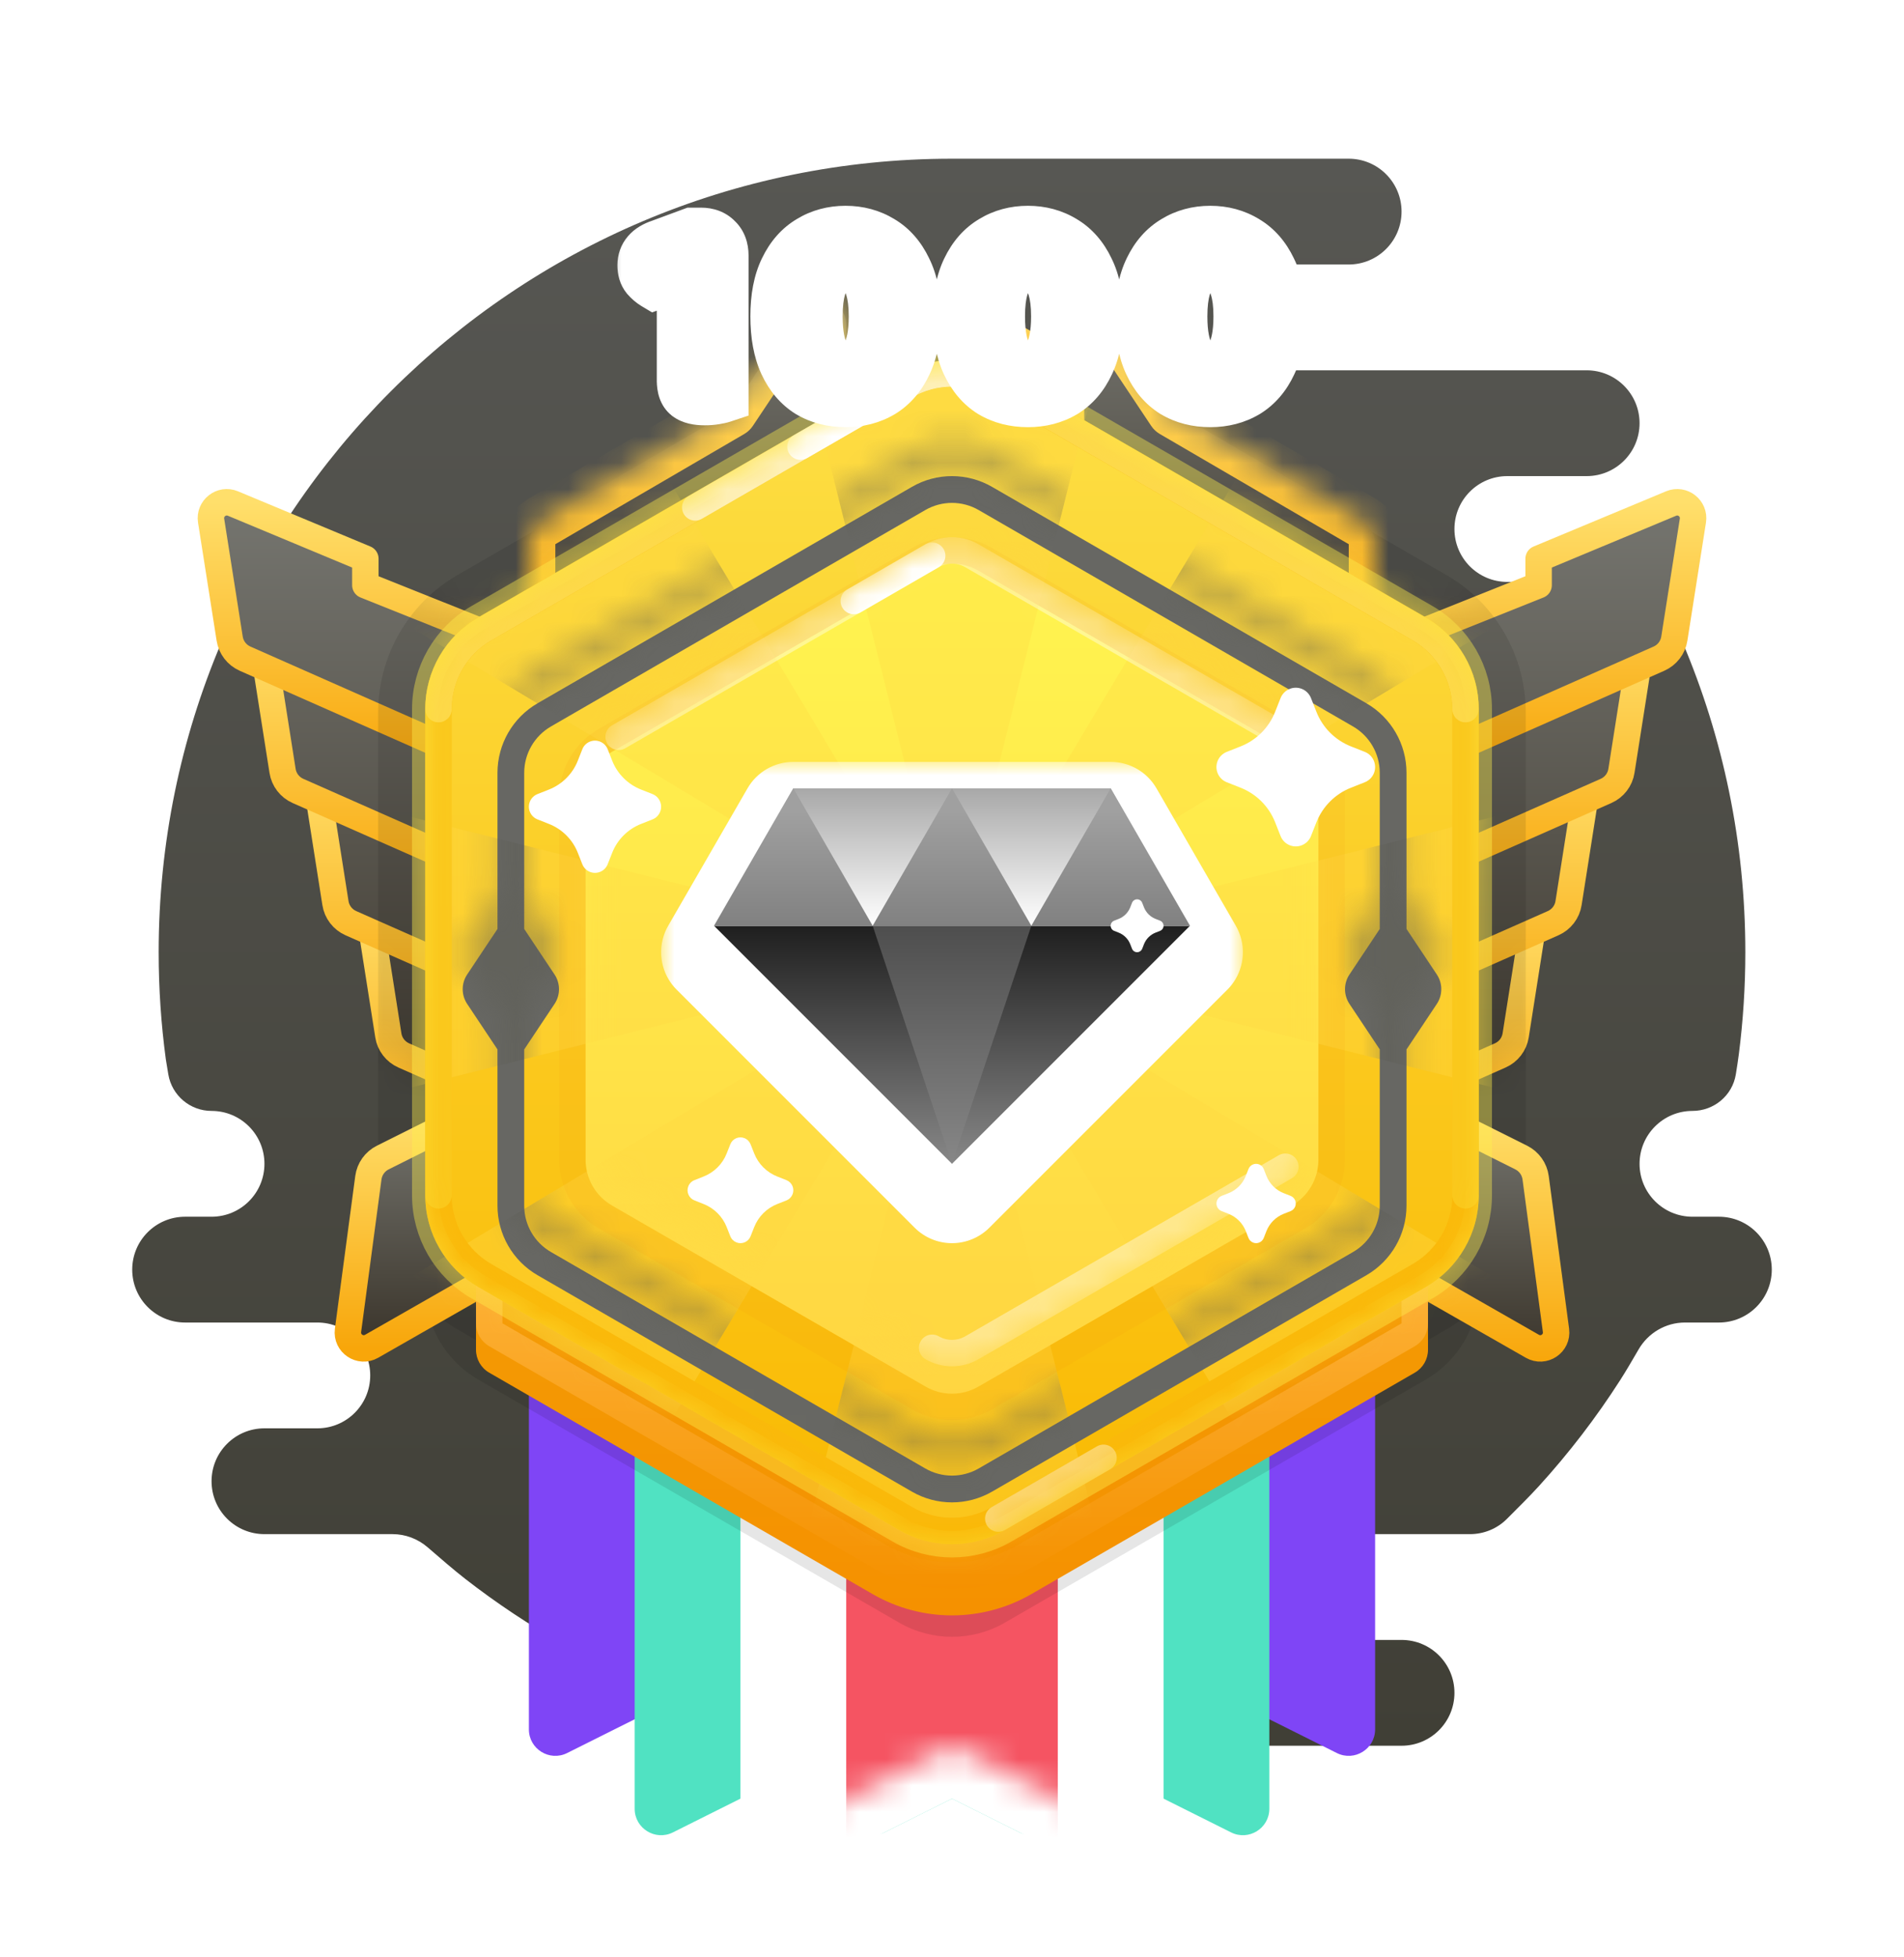 <svg width="72" height="74" viewBox="0 0 72 74" fill="none" xmlns="http://www.w3.org/2000/svg">
<path fill-rule="evenodd" clip-rule="evenodd" d="M53 62C54.105 62 55 62.895 55 64C55 65.105 54.105 66 53 66H35C34.882 66 34.767 65.99 34.655 65.97C28.23 65.687 22.331 63.383 17.576 59.678C17.189 59.377 16.607 58.877 16.175 58.501C15.805 58.18 15.333 58 14.844 58H10C8.895 58 8 57.105 8 56C8 54.895 8.895 54 10 54H12C13.105 54 14 53.105 14 52C14 50.895 13.105 50 12 50H7C5.895 50 5 49.105 5 48C5 46.895 5.895 46 7 46H8C9.105 46 10 45.105 10 44C10 42.895 9.105 42 8 42C7.191 42 6.5 41.417 6.365 40.62C6.316 40.33 6.277 40.097 6.271 40.049C6.092 38.725 6 37.373 6 36C6 19.431 19.431 6 36 6C41 6 46 6 51 6C52.105 6 53 6.895 53 8C53 9.105 52.105 10 51 10H48C46.895 10 46 10.895 46 12C46 13.105 46.895 14 48 14H60C61.105 14 62 14.895 62 16C62 17.104 61.106 17.999 60.002 18L57 18C55.895 18 55 18.895 55 20C55 21.105 55.895 22 57 22H61.306C62.062 22 62.756 22.426 63.084 23.108C63.281 23.517 63.488 23.959 63.624 24.278C65.154 27.879 66 31.841 66 36C66 37.307 65.916 38.594 65.754 39.857C65.727 40.069 65.685 40.342 65.64 40.621C65.509 41.421 64.811 42 64 42C62.895 42 62 42.895 62 44C62 45.105 62.895 46 64 46H65C66.105 46 67 46.895 67 48C67 49.105 66.105 50 65 50H63.716C62.99 50 62.322 50.394 61.96 51.023C61.724 51.432 61.462 51.876 61.267 52.179C60.811 52.89 60.326 53.581 59.813 54.249C59.298 54.92 58.755 55.569 58.186 56.193C57.874 56.536 57.368 57.044 56.974 57.434C56.605 57.799 56.106 58 55.587 58H50C48.895 58 48 58.895 48 60C48 61.097 48.883 61.987 49.977 62L53 62Z" fill="url(#paint0_linear_2502_8195)"/>
<g opacity="0.1">
<path fill-rule="evenodd" clip-rule="evenodd" d="M32.998 12.677C34.855 11.605 37.142 11.605 38.998 12.677L54.697 21.74C56.553 22.812 57.697 24.793 57.697 26.936V45.063C57.697 47.207 56.553 49.188 54.697 50.26L38.998 59.323C37.142 60.395 34.855 60.395 32.998 59.323L17.3 50.26C15.444 49.188 14.3 47.207 14.3 45.063L14.3 26.936C14.3 24.793 15.444 22.812 17.3 21.74L32.998 12.677Z" fill="black" style="mix-blend-mode:multiply"/>
</g>
<g filter="url(#filter0_d_2502_8195)">
<path fill-rule="evenodd" clip-rule="evenodd" d="M20 33H36V63.382C36 64.125 35.218 64.609 34.553 64.276L28 61L21.447 64.276C20.782 64.609 20 64.125 20 63.382V33Z" fill="#7F45F6"/>
</g>
<g filter="url(#filter1_d_2502_8195)">
<path fill-rule="evenodd" clip-rule="evenodd" d="M24 36H40V66.382C40 67.125 39.218 67.609 38.553 67.276L32 64L25.447 67.276C24.782 67.609 24 67.125 24 66.382V36Z" fill="#50E2C2"/>
</g>
<g filter="url(#filter2_d_2502_8195)">
<path fill-rule="evenodd" clip-rule="evenodd" d="M36 33H52V63.382C52 64.125 51.218 64.609 50.553 64.276L44 61L37.447 64.276C36.782 64.609 36 64.125 36 63.382V33Z" fill="#7F45F6"/>
</g>
<g filter="url(#filter3_d_2502_8195)">
<path fill-rule="evenodd" clip-rule="evenodd" d="M32 36H48V66.382C48 67.125 47.218 67.609 46.553 67.276L40 64L33.447 67.276C32.782 67.609 32 67.125 32 66.382V36Z" fill="#50E2C2"/>
</g>
<g filter="url(#filter4_d_2502_8195)">
<path fill-rule="evenodd" clip-rule="evenodd" d="M28 38H44V68.382C44 69.125 43.218 69.609 42.553 69.276L36 66L29.447 69.276C28.782 69.609 28 69.125 28 68.382V38Z" fill="white"/>
</g>
<mask id="mask0_2502_8195" style="mask-type:luminance" maskUnits="userSpaceOnUse" x="28" y="38" width="16" height="32">
<path fill-rule="evenodd" clip-rule="evenodd" d="M28 38H44V68.382C44 69.125 43.218 69.609 42.553 69.276L36 66L29.447 69.276C28.782 69.609 28 69.125 28 68.382V38Z" fill="white"/>
</mask>
<g mask="url(#mask0_2502_8195)">
<rect x="32" y="38" width="8" height="32" fill="#F55462"/>
</g>
<path style="mix-blend-mode:multiply" opacity="0.1" fill-rule="evenodd" clip-rule="evenodd" d="M34 17.656C35.238 16.941 36.762 16.941 38 17.656L53.919 26.846C55.156 27.561 55.919 28.881 55.919 30.311V48.692C55.919 50.121 55.156 51.441 53.919 52.156L38 61.346C36.762 62.061 35.238 62.061 34 61.346L18.081 52.156C16.844 51.441 16.081 50.121 16.081 48.692L16.081 30.311C16.081 28.881 16.844 27.561 18.081 26.846L34 17.656Z" fill="black"/>
<path fill-rule="evenodd" clip-rule="evenodd" d="M24.817 39.124L19.817 37.124V36.124L14.807 34.036C14.374 33.856 13.91 34.22 13.983 34.683L14.685 39.143C14.737 39.478 14.957 39.764 15.268 39.902L24.817 44.124V39.124Z" fill="url(#paint1_linear_2502_8195)" stroke="url(#paint2_linear_2502_8195)" stroke-linecap="round" stroke-linejoin="round"/>
<path fill-rule="evenodd" clip-rule="evenodd" d="M22.817 34.124L17.817 32.124V31.124L12.807 29.036C12.374 28.856 11.91 29.22 11.983 29.683L12.685 34.143C12.737 34.478 12.957 34.764 13.268 34.902L22.817 39.124V34.124Z" fill="url(#paint3_linear_2502_8195)" stroke="url(#paint4_linear_2502_8195)" stroke-linecap="round" stroke-linejoin="round"/>
<path fill-rule="evenodd" clip-rule="evenodd" d="M20.817 29.124L15.816 27.124V26.124L10.807 24.036C10.374 23.856 9.91 24.22 9.983 24.683L10.685 29.143C10.737 29.479 10.957 29.765 11.268 29.902L20.817 34.124V29.124Z" fill="url(#paint5_linear_2502_8195)" stroke="url(#paint6_linear_2502_8195)" stroke-linecap="round" stroke-linejoin="round"/>
<path fill-rule="evenodd" clip-rule="evenodd" d="M18.817 24.124L13.816 22.124V21.124L8.807 19.036C8.374 18.856 7.91 19.22 7.983 19.683L8.685 24.143C8.737 24.479 8.957 24.765 9.268 24.902L18.817 29.124V24.124Z" fill="url(#paint7_linear_2502_8195)" stroke="url(#paint8_linear_2502_8195)" stroke-linecap="round" stroke-linejoin="round"/>
<mask id="mask1_2502_8195" style="mask-type:luminance" maskUnits="userSpaceOnUse" x="7" y="18" width="19" height="26">
<path fill-rule="evenodd" clip-rule="evenodd" d="M10.21 26.128C10.125 25.586 9.77 25.124 9.268 24.902V24.902C8.957 24.765 8.737 24.479 8.685 24.143L7.983 19.683C7.966 19.574 7.979 19.462 8.022 19.359C8.149 19.053 8.501 18.909 8.807 19.036L13.358 20.933C13.636 21.049 13.816 21.319 13.816 21.62V21.62C13.816 21.924 14.002 22.198 14.284 22.311L17.559 23.621C18.319 23.925 18.817 24.66 18.817 25.478V27.247C18.817 27.897 19.212 28.482 19.817 28.724V28.724C20.421 28.965 20.817 29.55 20.817 30.201V32.247C20.817 32.897 21.212 33.482 21.817 33.724V33.724C22.421 33.965 22.817 34.55 22.817 35.201V37.247C22.817 37.897 23.212 38.482 23.817 38.724V38.724C24.421 38.965 24.817 39.55 24.817 40.201V41.053C24.817 42.498 23.33 43.467 22.008 42.882L15.268 39.902C14.957 39.764 14.737 39.478 14.685 39.143L14.21 36.128C14.125 35.586 13.77 35.124 13.268 34.902V34.902C12.957 34.764 12.737 34.478 12.685 34.143L12.21 31.128C12.125 30.586 11.77 30.124 11.268 29.902V29.902C10.957 29.765 10.737 29.479 10.685 29.143L10.21 26.128Z" fill="white" stroke="white"/>
</mask>
<g mask="url(#mask1_2502_8195)">
<g opacity="0.1">
<path fill-rule="evenodd" clip-rule="evenodd" d="M32.998 12.677C34.855 11.605 37.142 11.605 38.998 12.677L54.697 21.74C56.553 22.812 57.697 24.793 57.697 26.936V45.063C57.697 47.207 56.553 49.188 54.697 50.26L38.998 59.323C37.142 60.395 34.855 60.395 32.998 59.323L17.3 50.26C15.444 49.188 14.3 47.207 14.3 45.063L14.3 26.936C14.3 24.793 15.444 22.812 17.3 21.74L32.998 12.677Z" fill="black" style="mix-blend-mode:multiply"/>
</g>
</g>
<path fill-rule="evenodd" clip-rule="evenodd" d="M47.183 39.124L52.183 37.124V36.124L57.193 34.036C57.626 33.856 58.09 34.22 58.017 34.683L57.315 39.143C57.263 39.478 57.043 39.764 56.732 39.902L47.183 44.124V39.124Z" fill="url(#paint9_linear_2502_8195)" stroke="url(#paint10_linear_2502_8195)" stroke-linecap="round" stroke-linejoin="round"/>
<path fill-rule="evenodd" clip-rule="evenodd" d="M49.183 34.124L54.183 32.124V31.124L59.193 29.036C59.626 28.856 60.09 29.22 60.017 29.683L59.315 34.143C59.263 34.478 59.043 34.764 58.732 34.902L49.183 39.124V34.124Z" fill="url(#paint11_linear_2502_8195)" stroke="url(#paint12_linear_2502_8195)" stroke-linecap="round" stroke-linejoin="round"/>
<path fill-rule="evenodd" clip-rule="evenodd" d="M51.183 29.124L56.183 27.124V26.124L61.193 24.036C61.626 23.856 62.09 24.22 62.017 24.683L61.315 29.143C61.263 29.479 61.043 29.765 60.732 29.902L51.183 34.124V29.124Z" fill="url(#paint13_linear_2502_8195)" stroke="url(#paint14_linear_2502_8195)" stroke-linecap="round" stroke-linejoin="round"/>
<path fill-rule="evenodd" clip-rule="evenodd" d="M53.183 24.124L58.183 22.124V21.124L63.193 19.036C63.626 18.856 64.09 19.22 64.017 19.683L63.315 24.143C63.263 24.479 63.043 24.765 62.732 24.902L53.183 29.124V24.124Z" fill="url(#paint15_linear_2502_8195)" stroke="url(#paint16_linear_2502_8195)" stroke-linecap="round" stroke-linejoin="round"/>
<mask id="mask2_2502_8195" style="mask-type:luminance" maskUnits="userSpaceOnUse" x="46" y="18" width="19" height="26">
<path fill-rule="evenodd" clip-rule="evenodd" d="M61.789 26.128C61.875 25.586 62.23 25.124 62.732 24.902V24.902C63.043 24.765 63.263 24.479 63.315 24.143L64.017 19.683C64.034 19.574 64.02 19.462 63.978 19.359C63.85 19.053 63.499 18.909 63.193 19.036L58.641 20.933C58.364 21.049 58.183 21.319 58.183 21.62V21.62C58.183 21.924 57.998 22.198 57.716 22.311L54.441 23.621C53.681 23.925 53.183 24.66 53.183 25.478V27.247C53.183 27.897 52.787 28.482 52.183 28.724V28.724C51.58 28.965 51.183 29.55 51.183 30.201V32.247C51.183 32.897 50.787 33.482 50.183 33.724V33.724C49.58 33.965 49.183 34.55 49.183 35.201V37.247C49.183 37.897 48.787 38.482 48.183 38.724V38.724C47.58 38.965 47.183 39.55 47.183 40.201V41.053C47.183 42.498 48.67 43.467 49.992 42.882L56.732 39.902C57.043 39.764 57.263 39.478 57.315 39.143L57.789 36.128C57.875 35.586 58.23 35.124 58.732 34.902V34.902C59.043 34.764 59.263 34.478 59.315 34.143L59.789 31.128C59.875 30.586 60.23 30.124 60.732 29.902V29.902C61.043 29.765 61.263 29.479 61.315 29.143L61.789 26.128Z" fill="white" stroke="white"/>
</mask>
<g mask="url(#mask2_2502_8195)">
<g opacity="0.1">
<path fill-rule="evenodd" clip-rule="evenodd" d="M38.998 12.677C37.142 11.605 34.855 11.605 32.998 12.677L17.3 21.74C15.444 22.812 14.3 24.793 14.3 26.936V45.064C14.3 47.207 15.444 49.188 17.3 50.26L32.998 59.323C34.855 60.395 37.142 60.395 38.998 59.323L54.697 50.26C56.553 49.188 57.697 47.207 57.697 45.064L57.697 26.936C57.697 24.793 56.553 22.812 54.697 21.74L38.998 12.677Z" fill="black" style="mix-blend-mode:multiply"/>
</g>
</g>
<path fill-rule="evenodd" clip-rule="evenodd" d="M18 42L14.474 43.763C14.178 43.911 13.974 44.197 13.93 44.525L13.16 50.298C13.095 50.791 13.621 51.145 14.053 50.898L20 47.5L18 42Z" fill="url(#paint17_linear_2502_8195)" stroke="url(#paint18_linear_2502_8195)" stroke-linecap="round" stroke-linejoin="round"/>
<path fill-rule="evenodd" clip-rule="evenodd" d="M54 42L57.526 43.763C57.822 43.911 58.026 44.197 58.07 44.525L58.84 50.298C58.905 50.791 58.379 51.145 57.947 50.898L52 47.5L54 42Z" fill="url(#paint19_linear_2502_8195)" stroke="url(#paint20_linear_2502_8195)" stroke-linecap="round" stroke-linejoin="round"/>
<path d="M35.767 11.556C35.919 11.47 36.105 11.47 36.257 11.556L44.23 16.052C44.678 16.304 44.499 16.987 43.984 16.987H28.016C27.501 16.987 27.322 16.304 27.77 16.052L35.767 11.556Z" fill="url(#paint21_linear_2502_8195)" stroke="url(#paint22_linear_2502_8195)" stroke-linecap="round" stroke-linejoin="round"/>
<g filter="url(#filter5_i_2502_8195)">
<path fill-rule="evenodd" clip-rule="evenodd" d="M54 50.03C54 50.388 53.809 50.718 53.5 50.896L39 59.268C37.144 60.34 34.856 60.34 33 59.268L18.5 50.896C18.191 50.718 18 50.388 18 50.03V46.129C18 45.358 18.835 44.877 19.502 45.264L33.189 53.208C34.927 54.217 37.073 54.217 38.811 53.208L52.498 45.264C53.165 44.877 54 45.358 54 46.129V50.03Z" fill="url(#paint23_linear_2502_8195)"/>
</g>
<path d="M52.749 45.696C53.082 45.503 53.5 45.743 53.5 46.129V50.03C53.5 50.209 53.405 50.374 53.25 50.464L38.75 58.835C37.048 59.817 34.952 59.817 33.25 58.835L18.75 50.464C18.595 50.374 18.5 50.209 18.5 50.03V46.129C18.5 45.743 18.918 45.503 19.251 45.696L32.938 53.641C34.831 54.74 37.169 54.74 39.062 53.641L52.749 45.696Z" stroke="url(#paint24_linear_2502_8195)" stroke-linecap="round" stroke-linejoin="round"/>
<mask id="path-28-inside-1_2502_8195" fill="white">
<path d="M30.171 11.748C30.72 10.925 32.003 11.313 32.003 12.302V18.464C32.003 18.799 31.836 19.111 31.558 19.296L21.555 25.963C20.89 26.406 20 25.93 20 25.131V20.575C20 20.219 20.189 19.89 20.496 19.71L27.638 15.546L30.171 11.748Z"/>
</mask>
<path d="M30.171 11.748C30.72 10.925 32.003 11.313 32.003 12.302V18.464C32.003 18.799 31.836 19.111 31.558 19.296L21.555 25.963C20.89 26.406 20 25.93 20 25.131V20.575C20 20.219 20.189 19.89 20.496 19.71L27.638 15.546L30.171 11.748Z" fill="url(#paint25_linear_2502_8195)"/>
<path d="M30.171 11.748L31.003 12.303L31.003 12.302L30.171 11.748ZM31.558 19.296L32.112 20.129L32.113 20.128L31.558 19.296ZM21.555 25.963L21 25.131L21 25.131L21.555 25.963ZM20.496 19.71L19.992 18.847L19.992 18.847L20.496 19.71ZM27.638 15.546L28.142 16.409C28.273 16.333 28.385 16.227 28.47 16.1L27.638 15.546ZM30.171 11.748L31.003 12.302L31.003 12.302H32.003H33.003C33.003 10.323 30.436 9.547 29.339 11.193L30.171 11.748ZM32.003 12.302H31.003V18.464H32.003H33.003V12.302H32.003ZM32.003 18.464H31.003L31.003 18.465L31.558 19.296L32.113 20.128C32.668 19.758 33.003 19.133 33.003 18.464H32.003ZM31.558 19.296L31.003 18.464L21 25.131L21.555 25.963L22.109 26.796L32.112 20.129L31.558 19.296ZM21.555 25.963L21 25.131L21 25.131H20H19C19 26.729 20.78 27.681 22.109 26.796L21.555 25.963ZM20 25.131H21V20.575H20H19V25.131H20ZM20 20.575H21L21 20.574L20.496 19.71L19.992 18.847C19.377 19.205 19 19.864 19 20.575H20ZM20.496 19.71L21 20.574L28.142 16.409L27.638 15.546L27.134 14.682L19.992 18.847L20.496 19.71ZM27.638 15.546L28.47 16.1L31.003 12.303L30.171 11.748L29.339 11.193L26.806 14.991L27.638 15.546Z" fill="url(#paint26_linear_2502_8195)" mask="url(#path-28-inside-1_2502_8195)"/>
<mask id="path-30-inside-2_2502_8195" fill="white">
<path d="M40 12.302C40 11.313 41.283 10.925 41.832 11.748L44.364 15.546L51.506 19.71C51.813 19.89 52.003 20.219 52.003 20.575V25.131C52.003 25.93 51.113 26.406 50.448 25.963L47.855 24.235C47.85 24.232 47.846 24.23 47.842 24.227L40.445 19.296C40.167 19.111 40 18.799 40 18.464V12.302Z"/>
</mask>
<path d="M40 12.302C40 11.313 41.283 10.925 41.832 11.748L44.364 15.546L51.506 19.71C51.813 19.89 52.003 20.219 52.003 20.575V25.131C52.003 25.93 51.113 26.406 50.448 25.963L47.855 24.235C47.85 24.232 47.846 24.23 47.842 24.227L40.445 19.296C40.167 19.111 40 18.799 40 18.464V12.302Z" fill="url(#paint27_linear_2502_8195)"/>
<path d="M41.832 11.748L42.664 11.193L42.664 11.193L41.832 11.748ZM44.364 15.546L43.532 16.1C43.617 16.227 43.729 16.333 43.861 16.409L44.364 15.546ZM51.506 19.71L52.01 18.847L52.01 18.847L51.506 19.71ZM50.448 25.963L51.003 25.131L51.003 25.131L50.448 25.963ZM47.855 24.235L48.409 23.403L48.399 23.396L47.855 24.235ZM47.842 24.227L47.287 25.059L47.287 25.059L47.842 24.227ZM40.445 19.296L39.891 20.128L39.891 20.128L40.445 19.296ZM40 12.302H41L41 12.302L41.832 11.748L42.664 11.193C41.566 9.547 39 10.323 39 12.302H40ZM41.832 11.748L41 12.302L43.532 16.1L44.364 15.546L45.196 14.991L42.664 11.193L41.832 11.748ZM44.364 15.546L43.861 16.409L51.002 20.574L51.506 19.71L52.01 18.847L44.868 14.682L44.364 15.546ZM51.506 19.71L51.002 20.574L51.003 20.575H52.003H53.003C53.003 19.862 52.623 19.204 52.01 18.847L51.506 19.71ZM52.003 20.575H51.003V25.131H52.003H53.003V20.575H52.003ZM52.003 25.131H51.003L51.003 25.131L50.448 25.963L49.894 26.796C51.222 27.681 53.003 26.729 53.003 25.131H52.003ZM50.448 25.963L51.003 25.131L48.409 23.403L47.855 24.235L47.3 25.067L49.894 26.796L50.448 25.963ZM47.855 24.235L48.399 23.396C48.386 23.388 48.376 23.381 48.37 23.378C48.366 23.376 48.364 23.374 48.362 23.373C48.361 23.373 48.361 23.372 48.36 23.372C48.359 23.372 48.36 23.372 48.359 23.372C48.359 23.371 48.363 23.374 48.368 23.377C48.374 23.381 48.384 23.387 48.396 23.395L47.842 24.227L47.287 25.059C47.301 25.069 47.313 25.076 47.321 25.081C47.329 25.086 47.335 25.09 47.337 25.09C47.338 25.091 47.337 25.091 47.337 25.091C47.337 25.09 47.335 25.09 47.333 25.088C47.329 25.086 47.321 25.081 47.31 25.074L47.855 24.235ZM47.842 24.227L48.397 23.395L41 18.464L40.445 19.296L39.891 20.128L47.287 25.059L47.842 24.227ZM40.445 19.296L41 18.465L41 18.464H40H39C39 19.133 39.334 19.758 39.891 20.128L40.445 19.296ZM40 18.464H41V12.302H40H39V18.464H40Z" fill="url(#paint28_linear_2502_8195)" mask="url(#path-30-inside-2_2502_8195)"/>
<path fill-rule="evenodd" clip-rule="evenodd" d="M34 14.155C35.238 13.44 36.762 13.44 38 14.155L53.919 23.345C55.156 24.06 55.919 25.38 55.919 26.809V45.191C55.919 46.62 55.156 47.94 53.919 48.655L38 57.845C36.762 58.56 35.238 58.56 34 57.845L18.081 48.655C16.844 47.94 16.081 46.62 16.081 45.191V26.809C16.081 25.38 16.844 24.06 18.081 23.345L34 14.155Z" fill="url(#paint29_linear_2502_8195)" stroke="#FFF04D" stroke-opacity="0.4"/>
<mask id="mask3_2502_8195" style="mask-type:luminance" maskUnits="userSpaceOnUse" x="16" y="13" width="40" height="46">
<path fill-rule="evenodd" clip-rule="evenodd" d="M34 14.155C35.238 13.44 36.762 13.44 38 14.155L53.919 23.345C55.156 24.06 55.919 25.38 55.919 26.809V45.191C55.919 46.62 55.156 47.94 53.919 48.655L38 57.845C36.762 58.56 35.238 58.56 34 57.845L18.081 48.655C16.844 47.94 16.081 46.62 16.081 45.191V26.809C16.081 25.38 16.844 24.06 18.081 23.345L34 14.155Z" fill="white"/>
</mask>
<g mask="url(#mask3_2502_8195)">
<g style="mix-blend-mode:multiply" opacity="0.4">
<path d="M36 36L42 12H30L36 36L23.272 14.787L14.787 23.272L36 36L12 30V42L36 36L14.787 48.728L23.272 57.213L36 36L30 60H42L36 36L48.728 57.213L57.213 48.728L36 36L60 42V30L36 36L57.213 23.272L48.728 14.787L36 36Z" fill="#FFD640"/>
</g>
<g filter="url(#filter6_di_2502_8195)">
<path d="M34.483 17.007C35.421 16.464 36.578 16.465 37.516 17.007L51.67 25.188C52.609 25.731 53.187 26.733 53.187 27.818V33.72L54.335 35.444C54.558 35.78 54.558 36.217 54.335 36.553L53.187 38.276V44.182C53.187 45.266 52.609 46.269 51.67 46.812L37.516 54.993C36.578 55.535 35.421 55.535 34.483 54.993L20.329 46.812C19.39 46.269 18.812 45.266 18.812 44.182V38.275L17.665 36.553C17.441 36.217 17.441 35.78 17.665 35.444L18.812 33.721V27.818C18.812 26.734 19.39 25.731 20.329 25.188L34.483 17.007ZM37.01 17.884C36.385 17.522 35.614 17.522 34.989 17.884L20.835 26.065C20.209 26.427 19.823 27.095 19.823 27.818V33.72L20.971 35.444C21.195 35.78 21.195 36.217 20.971 36.553L19.823 38.276V44.182C19.823 44.905 20.209 45.573 20.835 45.934L34.989 54.117C35.614 54.478 36.385 54.478 37.01 54.117L51.165 45.934C51.79 45.573 52.176 44.905 52.176 44.182V38.275L51.029 36.553C50.806 36.217 50.806 35.78 51.029 35.444L52.176 33.721V27.818C52.176 27.095 51.79 26.427 51.165 26.065L37.01 17.884Z" fill="#676763"/>
</g>
<mask id="mask4_2502_8195" style="mask-type:luminance" maskUnits="userSpaceOnUse" x="17" y="16" width="38" height="40">
<path d="M34.483 17.007C35.421 16.464 36.578 16.465 37.516 17.007L51.67 25.188C52.609 25.731 53.187 26.733 53.187 27.818V33.72L54.335 35.444C54.558 35.78 54.558 36.217 54.335 36.553L53.187 38.276V44.182C53.187 45.266 52.609 46.269 51.67 46.812L37.516 54.993C36.578 55.535 35.421 55.535 34.483 54.993L20.329 46.812C19.39 46.269 18.812 45.266 18.812 44.182V38.275L17.665 36.553C17.441 36.217 17.441 35.78 17.665 35.444L18.812 33.721V27.818C18.812 26.734 19.39 25.731 20.329 25.188L34.483 17.007ZM37.01 17.884C36.385 17.522 35.614 17.522 34.989 17.884L20.835 26.065C20.209 26.427 19.823 27.095 19.823 27.818V33.72L20.971 35.444C21.195 35.78 21.195 36.217 20.971 36.553L19.823 38.276V44.182C19.823 44.905 20.209 45.573 20.835 45.934L34.989 54.117C35.614 54.478 36.385 54.478 37.01 54.117L51.165 45.934C51.79 45.573 52.176 44.905 52.176 44.182V38.275L51.029 36.553C50.806 36.217 50.806 35.78 51.029 35.444L52.176 33.721V27.818C52.176 27.095 51.79 26.427 51.165 26.065L37.01 17.884Z" fill="white"/>
</mask>
<g mask="url(#mask4_2502_8195)">
<g style="mix-blend-mode:multiply" opacity="0.4">
<path fill-rule="evenodd" clip-rule="evenodd" d="M36 36L12 30V42L36 36ZM36 36L42 12H30L36 36ZM36 36L60 42V30L36 36ZM36 36L48.728 14.787L57.213 23.272L36 36ZM36 36L57.213 48.728L48.728 57.213L36 36ZM36 36L23.272 57.213L14.787 48.728L36 36ZM36 36L42 60H30L36 36Z" fill="#5A5951"/>
<path d="M23.272 14.787L14.787 23.272L36 36L23.272 14.787Z" fill="#5A5951"/>
</g>
</g>
<path d="M37.75 14.588C36.667 13.963 35.333 13.963 34.25 14.588L18.331 23.778C17.248 24.404 16.581 25.559 16.581 26.809L16.581 45.191C16.581 46.441 17.248 47.596 18.331 48.222L34.25 57.412C35.333 58.038 36.667 58.038 37.75 57.412L53.669 48.222C54.752 47.596 55.419 46.441 55.419 45.191V26.809C55.419 25.559 54.752 24.404 53.669 23.778L37.75 14.588Z" stroke="#FAB90A"/>
<path opacity="0.4" d="M37.75 57.412C39.622 56.331 40.949 55.566 41.73 55.115" stroke="white" stroke-linecap="round"/>
<path d="M55.419 45.191V26.809C55.419 25.559 54.752 24.404 53.669 23.778L37.75 14.588C36.667 13.963 35.333 13.963 34.25 14.588L18.331 23.778C17.248 24.404 16.581 25.559 16.581 26.809L16.581 45.191" stroke="#FAC81C" stroke-linecap="round"/>
<path opacity="0.6" d="M55.419 26.809C55.419 25.559 54.752 24.404 53.669 23.778L37.75 14.588C36.667 13.963 35.333 13.963 34.25 14.588L18.331 23.778C17.248 24.404 16.581 25.559 16.581 26.809" stroke="#FFE56A" stroke-linecap="round"/>
<path opacity="0.6" d="M37.75 14.588C36.667 13.963 35.333 13.963 34.25 14.588C34.25 14.588 28.944 17.651 26.291 19.183" stroke="white" stroke-linecap="round"/>
<path d="M34.25 14.588C34.25 14.588 31.442 16.209 30.27 16.885" stroke="white" stroke-linecap="round"/>
</g>
<g filter="url(#filter7_d_2502_8195)">
<path fill-rule="evenodd" clip-rule="evenodd" d="M35 20.577C35.619 20.22 36.381 20.22 37 20.577L48.856 27.423C49.475 27.78 49.856 28.44 49.856 29.155V42.845C49.856 43.56 49.475 44.22 48.856 44.577L37 51.423C36.381 51.78 35.619 51.78 35 51.423L23.144 44.577C22.525 44.22 22.144 43.56 22.144 42.845V29.155C22.144 28.44 22.525 27.78 23.144 27.423L35 20.577Z" fill="url(#paint30_linear_2502_8195)"/>
<path d="M34.75 20.145C35.523 19.698 36.477 19.698 37.25 20.145L49.106 26.989C49.88 27.436 50.356 28.261 50.356 29.154V42.846C50.356 43.739 49.88 44.564 49.106 45.011L37.25 51.855C36.477 52.302 35.523 52.302 34.75 51.855L22.894 45.011C22.12 44.564 21.644 43.739 21.644 42.846V29.154C21.644 28.261 22.12 27.436 22.894 26.989L34.75 20.145Z" stroke="#F5900D" stroke-opacity="0.1" style="mix-blend-mode:multiply"/>
</g>
<mask id="mask5_2502_8195" style="mask-type:luminance" maskUnits="userSpaceOnUse" x="22" y="20" width="28" height="32">
<path fill-rule="evenodd" clip-rule="evenodd" d="M35 20.577C35.619 20.22 36.381 20.22 37 20.577L48.856 27.423C49.475 27.78 49.856 28.44 49.856 29.155V42.845C49.856 43.56 49.475 44.22 48.856 44.577L37 51.423C36.381 51.78 35.619 51.78 35 51.423L23.144 44.577C22.525 44.22 22.144 43.56 22.144 42.845V29.155C22.144 28.44 22.525 27.78 23.144 27.423L35 20.577Z" fill="white"/>
</mask>
<g mask="url(#mask5_2502_8195)">
<g style="mix-blend-mode:multiply" opacity="0.3">
<path fill-rule="evenodd" clip-rule="evenodd" d="M36 36L20 40V32L36 36ZM36 36L40 20H32L36 36ZM36 36L52 32V40L36 36ZM36 36L44.485 21.858L50.142 27.515L36 36ZM36 36L44.485 50.142L50.142 44.485L36 36ZM36 36L32 52H40L36 36ZM36 36L27.515 50.142L21.858 44.485L36 36Z" fill="#FFD640"/>
<path d="M27.515 21.858L21.858 27.515L36 36L27.515 21.858Z" fill="#FFD640"/>
</g>
<path opacity="0.4" d="M48.606 27.856L36.75 21.01C36.286 20.742 35.714 20.742 35.25 21.01C33.856 21.815 32.868 22.386 32.286 22.722C31.075 23.421 30.087 23.991 29.322 24.433C28.004 25.194 26.028 26.334 23.394 27.856" stroke="white" stroke-linecap="round"/>
<path d="M35.25 21.01C33.856 21.815 32.867 22.386 32.286 22.722" stroke="white" stroke-linecap="round"/>
<path opacity="0.4" d="M48.606 44.11L36.75 50.955C36.286 51.223 35.714 51.223 35.25 50.955" stroke="white" stroke-linecap="round"/>
</g>
<g filter="url(#filter8_d_2502_8195)">
<mask id="path-51-outside-3_2502_8195" maskUnits="userSpaceOnUse" x="25" y="27.804" width="22" height="19" fill="black">
<rect fill="white" x="25" y="27.804" width="22" height="19"/>
<path fill-rule="evenodd" clip-rule="evenodd" d="M27 35L30 29.804H42L45 35H27ZM36 44L45 35H27L36 44Z"/>
</mask>
<path fill-rule="evenodd" clip-rule="evenodd" d="M27 35L30 29.804H42L45 35H27ZM36 44L45 35H27L36 44Z" fill="white"/>
<path d="M30 29.804V27.804C29.285 27.804 28.625 28.185 28.268 28.804L30 29.804ZM27 35L25.268 34C24.911 34.619 24.911 35.381 25.268 36C25.625 36.619 26.285 37 27 37V35ZM42 29.804L43.732 28.804C43.375 28.185 42.715 27.804 42 27.804V29.804ZM45 35V37C45.715 37 46.375 36.619 46.732 36C47.089 35.381 47.089 34.619 46.732 34L45 35ZM45 35L46.414 36.414C46.986 35.842 47.157 34.982 46.848 34.235C46.538 33.487 45.809 33 45 33V35ZM36 44L34.586 45.414C34.961 45.789 35.47 46 36 46C36.53 46 37.039 45.789 37.414 45.414L36 44ZM27 35V33C26.191 33 25.462 33.487 25.152 34.235C24.843 34.982 25.014 35.842 25.586 36.414L27 35ZM30 29.804L28.268 28.804L25.268 34L27 35L28.732 36L31.732 30.804L30 29.804ZM42 29.804V27.804H30V29.804V31.804H42V29.804ZM45 35L46.732 34L43.732 28.804L42 29.804L40.268 30.804L43.268 36L45 35ZM27 35V37H45V35V33H27V35ZM45 35L43.586 33.586L34.586 42.586L36 44L37.414 45.414L46.414 36.414L45 35ZM27 35V37H45V35V33H27V35ZM36 44L37.414 42.586L28.414 33.586L27 35L25.586 36.414L34.586 45.414L36 44Z" fill="white" mask="url(#path-51-outside-3_2502_8195)"/>
</g>
<path fill-rule="evenodd" clip-rule="evenodd" d="M36 44L45 35H27L36 44Z" fill="url(#paint31_linear_2502_8195)"/>
<path fill-rule="evenodd" clip-rule="evenodd" d="M36 44L33 35H39L36 44Z" fill="url(#paint32_linear_2502_8195)"/>
<path d="M30 29.804L27 35H45L42 29.804H30Z" fill="url(#paint33_linear_2502_8195)"/>
<path d="M30 29.804L33 35H27L30 29.804Z" fill="url(#paint34_linear_2502_8195)"/>
<path d="M36 29.804L39 35H33L36 29.804Z" fill="url(#paint35_linear_2502_8195)"/>
<path d="M42 29.804L45 35H39L42 29.804Z" fill="url(#paint36_linear_2502_8195)"/>
<g filter="url(#filter9_d_2502_8195)">
<path fill-rule="evenodd" clip-rule="evenodd" d="M46.911 29.78L46.392 29.575C46.074 29.45 45.918 29.091 46.043 28.773C46.106 28.614 46.232 28.488 46.392 28.425L46.911 28.22C47.51 27.984 47.984 27.51 48.22 26.911L48.425 26.392C48.55 26.074 48.909 25.918 49.227 26.043C49.386 26.106 49.512 26.232 49.575 26.392L49.78 26.911C50.016 27.51 50.49 27.984 51.089 28.22L51.608 28.425C51.926 28.55 52.082 28.909 51.957 29.227C51.894 29.386 51.768 29.512 51.608 29.575L51.089 29.78C50.49 30.016 50.016 30.49 49.78 31.089L49.575 31.608C49.45 31.926 49.091 32.082 48.773 31.957C48.614 31.894 48.488 31.768 48.425 31.608L48.22 31.089C47.984 30.49 47.51 30.016 46.911 29.78Z" fill="white"/>
</g>
<g filter="url(#filter10_d_2502_8195)">
<path fill-rule="evenodd" clip-rule="evenodd" d="M26.607 45.52L26.261 45.383C26.049 45.3 25.945 45.06 26.029 44.849C26.071 44.743 26.155 44.658 26.261 44.617L26.607 44.48C27.006 44.323 27.323 44.007 27.48 43.607L27.617 43.261C27.7 43.049 27.939 42.945 28.151 43.029C28.257 43.071 28.341 43.155 28.383 43.261L28.52 43.607C28.677 44.007 28.994 44.323 29.393 44.48L29.739 44.617C29.951 44.7 30.055 44.94 29.971 45.151C29.929 45.257 29.845 45.342 29.739 45.383L29.393 45.52C28.994 45.677 28.677 45.993 28.52 46.393L28.383 46.739C28.3 46.951 28.061 47.055 27.849 46.971C27.743 46.929 27.659 46.845 27.617 46.739L27.48 46.393C27.323 45.993 27.006 45.677 26.607 45.52Z" fill="white"/>
</g>
<g filter="url(#filter11_d_2502_8195)">
<path fill-rule="evenodd" clip-rule="evenodd" d="M20.759 31.15L20.326 30.979C20.062 30.875 19.932 30.576 20.036 30.311C20.088 30.178 20.194 30.073 20.326 30.021L20.759 29.85C21.258 29.653 21.653 29.258 21.85 28.759L22.021 28.326C22.125 28.062 22.424 27.932 22.689 28.036C22.822 28.088 22.927 28.194 22.979 28.326L23.15 28.759C23.347 29.258 23.742 29.653 24.241 29.85L24.674 30.021C24.938 30.125 25.068 30.424 24.964 30.689C24.912 30.822 24.806 30.927 24.674 30.979L24.241 31.15C23.742 31.347 23.347 31.742 23.15 32.241L22.979 32.674C22.875 32.938 22.576 33.068 22.311 32.964C22.178 32.912 22.073 32.806 22.021 32.674L21.85 32.241C21.653 31.742 21.258 31.347 20.759 31.15Z" fill="white"/>
</g>
<g filter="url(#filter12_d_2502_8195)">
<path fill-rule="evenodd" clip-rule="evenodd" d="M46.456 45.89L46.196 45.788C46.037 45.725 45.959 45.545 46.022 45.387C46.053 45.307 46.116 45.244 46.196 45.212L46.456 45.11C46.755 44.992 46.992 44.755 47.11 44.456L47.212 44.196C47.275 44.037 47.455 43.959 47.613 44.022C47.693 44.053 47.756 44.116 47.788 44.196L47.89 44.456C48.008 44.755 48.245 44.992 48.544 45.11L48.804 45.212C48.963 45.275 49.041 45.455 48.978 45.613C48.947 45.693 48.884 45.756 48.804 45.788L48.544 45.89C48.245 46.008 48.008 46.245 47.89 46.544L47.788 46.804C47.725 46.963 47.545 47.041 47.387 46.978C47.307 46.947 47.244 46.884 47.212 46.804L47.11 46.544C46.992 46.245 46.755 46.008 46.456 45.89Z" fill="white"/>
</g>
<g filter="url(#filter13_d_2502_8195)">
<path fill-rule="evenodd" clip-rule="evenodd" d="M42.304 35.26L42.13 35.192C42.025 35.15 41.973 35.03 42.014 34.924C42.035 34.871 42.077 34.829 42.13 34.808L42.304 34.74C42.503 34.661 42.661 34.503 42.74 34.304L42.808 34.13C42.85 34.025 42.97 33.973 43.076 34.014C43.129 34.035 43.171 34.077 43.192 34.13L43.26 34.304C43.339 34.503 43.497 34.661 43.696 34.74L43.87 34.808C43.975 34.85 44.027 34.97 43.986 35.076C43.965 35.129 43.923 35.171 43.87 35.192L43.696 35.26C43.497 35.339 43.339 35.497 43.26 35.696L43.192 35.87C43.15 35.975 43.03 36.027 42.924 35.986C42.871 35.965 42.829 35.923 42.808 35.87L42.74 35.696C42.661 35.497 42.503 35.339 42.304 35.26Z" fill="white"/>
</g>
<g filter="url(#filter14_d_2502_8195)">
<mask id="path-64-outside-4_2502_8195" maskUnits="userSpaceOnUse" x="23" y="7" width="27" height="10" fill="black">
<rect fill="white" x="23" y="7" width="27" height="10"/>
<path d="M27.307 13.46H25.837V10.33L24.767 10.71C24.667 10.65 24.57 10.567 24.477 10.46C24.39 10.353 24.347 10.21 24.347 10.03C24.347 9.677 24.56 9.43 24.987 9.29L26.177 8.85H26.507C26.754 8.85 26.947 8.923 27.087 9.07C27.234 9.21 27.307 9.407 27.307 9.66V13.46ZM25.837 12.36H27.307V14.99C27.247 15.01 27.157 15.03 27.037 15.05C26.917 15.07 26.787 15.08 26.647 15.08C26.367 15.08 26.16 15.03 26.027 14.93C25.9 14.83 25.837 14.65 25.837 14.39V12.36ZM31.975 15.15C31.462 15.15 31.008 15.033 30.615 14.8C30.228 14.56 29.925 14.203 29.705 13.73C29.485 13.257 29.375 12.667 29.375 11.96C29.375 11.253 29.488 10.667 29.715 10.2C29.942 9.727 30.252 9.373 30.645 9.14C31.038 8.9 31.482 8.78 31.975 8.78C32.468 8.78 32.911 8.9 33.305 9.14C33.698 9.373 34.008 9.727 34.235 10.2C34.468 10.667 34.585 11.253 34.585 11.96C34.585 12.667 34.471 13.257 34.245 13.73C34.025 14.203 33.718 14.56 33.325 14.8C32.931 15.033 32.481 15.15 31.975 15.15ZM31.965 13.97C32.325 13.97 32.602 13.803 32.795 13.47C32.995 13.13 33.095 12.627 33.095 11.96C33.095 11.513 33.048 11.143 32.955 10.85C32.861 10.557 32.728 10.337 32.555 10.19C32.388 10.037 32.191 9.96 31.965 9.96C31.745 9.96 31.552 10.037 31.385 10.19C31.218 10.337 31.088 10.56 30.995 10.86C30.908 11.153 30.865 11.52 30.865 11.96C30.865 12.627 30.962 13.13 31.155 13.47C31.348 13.803 31.618 13.97 31.965 13.97ZM38.871 15.15C38.358 15.15 37.904 15.033 37.511 14.8C37.124 14.56 36.821 14.203 36.601 13.73C36.381 13.257 36.271 12.667 36.271 11.96C36.271 11.253 36.384 10.667 36.611 10.2C36.838 9.727 37.148 9.373 37.541 9.14C37.934 8.9 38.378 8.78 38.871 8.78C39.364 8.78 39.808 8.9 40.201 9.14C40.594 9.373 40.904 9.727 41.131 10.2C41.364 10.667 41.481 11.253 41.481 11.96C41.481 12.667 41.368 13.257 41.141 13.73C40.921 14.203 40.614 14.56 40.221 14.8C39.828 15.033 39.378 15.15 38.871 15.15ZM38.861 13.97C39.221 13.97 39.498 13.803 39.691 13.47C39.891 13.13 39.991 12.627 39.991 11.96C39.991 11.513 39.944 11.143 39.851 10.85C39.758 10.557 39.624 10.337 39.451 10.19C39.284 10.037 39.088 9.96 38.861 9.96C38.641 9.96 38.448 10.037 38.281 10.19C38.114 10.337 37.984 10.56 37.891 10.86C37.804 11.153 37.761 11.52 37.761 11.96C37.761 12.627 37.858 13.13 38.051 13.47C38.244 13.803 38.514 13.97 38.861 13.97ZM45.767 15.15C45.254 15.15 44.8 15.033 44.407 14.8C44.02 14.56 43.717 14.203 43.497 13.73C43.277 13.257 43.167 12.667 43.167 11.96C43.167 11.253 43.28 10.667 43.507 10.2C43.734 9.727 44.044 9.373 44.437 9.14C44.83 8.9 45.274 8.78 45.767 8.78C46.26 8.78 46.704 8.9 47.097 9.14C47.49 9.373 47.8 9.727 48.027 10.2C48.26 10.667 48.377 11.253 48.377 11.96C48.377 12.667 48.264 13.257 48.037 13.73C47.817 14.203 47.51 14.56 47.117 14.8C46.724 15.033 46.274 15.15 45.767 15.15ZM45.757 13.97C46.117 13.97 46.394 13.803 46.587 13.47C46.787 13.13 46.887 12.627 46.887 11.96C46.887 11.513 46.84 11.143 46.747 10.85C46.654 10.557 46.52 10.337 46.347 10.19C46.18 10.037 45.984 9.96 45.757 9.96C45.537 9.96 45.344 10.037 45.177 10.19C45.01 10.337 44.88 10.56 44.787 10.86C44.7 11.153 44.657 11.52 44.657 11.96C44.657 12.627 44.754 13.13 44.947 13.47C45.14 13.803 45.41 13.97 45.757 13.97Z"/>
</mask>
<path d="M27.307 13.46H25.837V10.33L24.767 10.71C24.667 10.65 24.57 10.567 24.477 10.46C24.39 10.353 24.347 10.21 24.347 10.03C24.347 9.677 24.56 9.43 24.987 9.29L26.177 8.85H26.507C26.754 8.85 26.947 8.923 27.087 9.07C27.234 9.21 27.307 9.407 27.307 9.66V13.46ZM25.837 12.36H27.307V14.99C27.247 15.01 27.157 15.03 27.037 15.05C26.917 15.07 26.787 15.08 26.647 15.08C26.367 15.08 26.16 15.03 26.027 14.93C25.9 14.83 25.837 14.65 25.837 14.39V12.36ZM31.975 15.15C31.462 15.15 31.008 15.033 30.615 14.8C30.228 14.56 29.925 14.203 29.705 13.73C29.485 13.257 29.375 12.667 29.375 11.96C29.375 11.253 29.488 10.667 29.715 10.2C29.942 9.727 30.252 9.373 30.645 9.14C31.038 8.9 31.482 8.78 31.975 8.78C32.468 8.78 32.911 8.9 33.305 9.14C33.698 9.373 34.008 9.727 34.235 10.2C34.468 10.667 34.585 11.253 34.585 11.96C34.585 12.667 34.471 13.257 34.245 13.73C34.025 14.203 33.718 14.56 33.325 14.8C32.931 15.033 32.481 15.15 31.975 15.15ZM31.965 13.97C32.325 13.97 32.602 13.803 32.795 13.47C32.995 13.13 33.095 12.627 33.095 11.96C33.095 11.513 33.048 11.143 32.955 10.85C32.861 10.557 32.728 10.337 32.555 10.19C32.388 10.037 32.191 9.96 31.965 9.96C31.745 9.96 31.552 10.037 31.385 10.19C31.218 10.337 31.088 10.56 30.995 10.86C30.908 11.153 30.865 11.52 30.865 11.96C30.865 12.627 30.962 13.13 31.155 13.47C31.348 13.803 31.618 13.97 31.965 13.97ZM38.871 15.15C38.358 15.15 37.904 15.033 37.511 14.8C37.124 14.56 36.821 14.203 36.601 13.73C36.381 13.257 36.271 12.667 36.271 11.96C36.271 11.253 36.384 10.667 36.611 10.2C36.838 9.727 37.148 9.373 37.541 9.14C37.934 8.9 38.378 8.78 38.871 8.78C39.364 8.78 39.808 8.9 40.201 9.14C40.594 9.373 40.904 9.727 41.131 10.2C41.364 10.667 41.481 11.253 41.481 11.96C41.481 12.667 41.368 13.257 41.141 13.73C40.921 14.203 40.614 14.56 40.221 14.8C39.828 15.033 39.378 15.15 38.871 15.15ZM38.861 13.97C39.221 13.97 39.498 13.803 39.691 13.47C39.891 13.13 39.991 12.627 39.991 11.96C39.991 11.513 39.944 11.143 39.851 10.85C39.758 10.557 39.624 10.337 39.451 10.19C39.284 10.037 39.088 9.96 38.861 9.96C38.641 9.96 38.448 10.037 38.281 10.19C38.114 10.337 37.984 10.56 37.891 10.86C37.804 11.153 37.761 11.52 37.761 11.96C37.761 12.627 37.858 13.13 38.051 13.47C38.244 13.803 38.514 13.97 38.861 13.97ZM45.767 15.15C45.254 15.15 44.8 15.033 44.407 14.8C44.02 14.56 43.717 14.203 43.497 13.73C43.277 13.257 43.167 12.667 43.167 11.96C43.167 11.253 43.28 10.667 43.507 10.2C43.734 9.727 44.044 9.373 44.437 9.14C44.83 8.9 45.274 8.78 45.767 8.78C46.26 8.78 46.704 8.9 47.097 9.14C47.49 9.373 47.8 9.727 48.027 10.2C48.26 10.667 48.377 11.253 48.377 11.96C48.377 12.667 48.264 13.257 48.037 13.73C47.817 14.203 47.51 14.56 47.117 14.8C46.724 15.033 46.274 15.15 45.767 15.15ZM45.757 13.97C46.117 13.97 46.394 13.803 46.587 13.47C46.787 13.13 46.887 12.627 46.887 11.96C46.887 11.513 46.84 11.143 46.747 10.85C46.654 10.557 46.52 10.337 46.347 10.19C46.18 10.037 45.984 9.96 45.757 9.96C45.537 9.96 45.344 10.037 45.177 10.19C45.01 10.337 44.88 10.56 44.787 10.86C44.7 11.153 44.657 11.52 44.657 11.96C44.657 12.627 44.754 13.13 44.947 13.47C45.14 13.803 45.41 13.97 45.757 13.97Z" fill="url(#paint37_linear_2502_8195)"/>
<path d="M27.307 13.46V14.46H28.307V13.46H27.307ZM25.837 13.46H24.837V14.46H25.837V13.46ZM25.837 10.33H26.837V8.914L25.502 9.388L25.837 10.33ZM24.767 10.71L24.252 11.568L24.657 11.81L25.102 11.652L24.767 10.71ZM24.477 10.46L23.701 11.091L23.712 11.105L23.724 11.118L24.477 10.46ZM24.987 9.29L25.299 10.24L25.316 10.234L25.334 10.228L24.987 9.29ZM26.177 8.85V7.85H25.998L25.83 7.912L26.177 8.85ZM27.087 9.07L26.364 9.76L26.38 9.777L26.396 9.793L27.087 9.07ZM25.837 12.36V11.36H24.837V12.36H25.837ZM27.307 12.36H28.307V11.36H27.307V12.36ZM27.307 14.99L27.623 15.939L28.307 15.711V14.99H27.307ZM27.037 15.05L26.872 14.064L26.872 14.064L27.037 15.05ZM26.027 14.93L25.407 15.715L25.417 15.723L25.427 15.73L26.027 14.93ZM27.307 13.46V12.46H25.837V13.46V14.46H27.307V13.46ZM25.837 13.46H26.837V10.33H25.837H24.837V13.46H25.837ZM25.837 10.33L25.502 9.388L24.432 9.768L24.767 10.71L25.102 11.652L26.172 11.272L25.837 10.33ZM24.767 10.71L25.281 9.853C25.287 9.856 25.268 9.846 25.23 9.802L24.477 10.46L23.724 11.118C23.872 11.287 24.046 11.444 24.252 11.568L24.767 10.71ZM24.477 10.46L25.253 9.829C25.351 9.95 25.347 10.052 25.347 10.03H24.347H23.347C23.347 10.368 23.43 10.757 23.701 11.091L24.477 10.46ZM24.347 10.03H25.347C25.347 10.043 25.345 10.076 25.329 10.12C25.313 10.165 25.289 10.204 25.263 10.234C25.215 10.29 25.195 10.274 25.299 10.24L24.987 9.29L24.675 8.34C24.352 8.446 24.012 8.623 23.751 8.926C23.473 9.247 23.347 9.635 23.347 10.03H24.347ZM24.987 9.29L25.334 10.228L26.524 9.788L26.177 8.85L25.83 7.912L24.64 8.352L24.987 9.29ZM26.177 8.85V9.85H26.507V8.85V7.85H26.177V8.85ZM26.507 8.85V9.85C26.532 9.85 26.518 9.854 26.482 9.84C26.442 9.825 26.399 9.797 26.364 9.76L27.087 9.07L27.81 8.38C27.442 7.994 26.963 7.85 26.507 7.85V8.85ZM27.087 9.07L26.396 9.793C26.357 9.755 26.329 9.71 26.315 9.672C26.302 9.638 26.307 9.629 26.307 9.66H27.307H28.307C28.307 9.206 28.169 8.72 27.777 8.347L27.087 9.07ZM27.307 9.66H26.307V13.46H27.307H28.307V9.66H27.307ZM25.837 12.36V13.36H27.307V12.36V11.36H25.837V12.36ZM27.307 12.36H26.307V14.99H27.307H28.307V12.36H27.307ZM27.307 14.99L26.991 14.041C27.004 14.037 27.003 14.038 26.977 14.044C26.954 14.049 26.92 14.056 26.872 14.064L27.037 15.05L27.201 16.036C27.335 16.014 27.487 15.984 27.623 15.939L27.307 14.99ZM27.037 15.05L26.872 14.064C26.814 14.073 26.74 14.08 26.647 14.08V15.08V16.08C26.834 16.08 27.02 16.067 27.201 16.036L27.037 15.05ZM26.647 15.08V14.08C26.606 14.08 26.575 14.078 26.553 14.076C26.53 14.073 26.519 14.071 26.517 14.07C26.515 14.07 26.525 14.072 26.544 14.081C26.564 14.089 26.593 14.104 26.627 14.13L26.027 14.93L25.427 15.73C25.816 16.022 26.284 16.08 26.647 16.08V15.08ZM26.027 14.93L26.647 14.145C26.757 14.232 26.808 14.332 26.828 14.388C26.844 14.436 26.837 14.445 26.837 14.39H25.837H24.837C24.837 14.77 24.925 15.334 25.407 15.715L26.027 14.93ZM25.837 14.39H26.837V12.36H25.837H24.837V14.39H25.837ZM30.615 14.8L30.087 15.65L30.096 15.655L30.105 15.66L30.615 14.8ZM29.705 13.73L30.612 13.309L29.705 13.73ZM29.715 10.2L30.614 10.637L30.617 10.632L29.715 10.2ZM30.645 9.14L31.155 10L31.166 9.994L30.645 9.14ZM33.305 9.14L32.784 9.994L32.795 10L33.305 9.14ZM34.235 10.2L33.333 10.632L33.337 10.64L33.34 10.647L34.235 10.2ZM34.245 13.73L33.343 13.298L33.338 13.309L34.245 13.73ZM33.325 14.8L33.835 15.66L33.846 15.654L33.325 14.8ZM32.795 13.47L31.933 12.963L31.93 12.968L32.795 13.47ZM32.955 10.85L33.908 10.547L33.908 10.547L32.955 10.85ZM32.555 10.19L31.878 10.926L31.893 10.94L31.909 10.953L32.555 10.19ZM31.385 10.19L32.045 10.941L32.054 10.933L32.062 10.926L31.385 10.19ZM30.995 10.86L30.04 10.563L30.038 10.57L30.036 10.577L30.995 10.86ZM31.155 13.47L30.285 13.964L30.29 13.972L31.155 13.47ZM31.975 15.15V14.15C31.619 14.15 31.346 14.071 31.125 13.94L30.615 14.8L30.105 15.66C30.671 15.996 31.304 16.15 31.975 16.15V15.15ZM30.615 14.8L31.142 13.95C30.944 13.828 30.762 13.632 30.612 13.309L29.705 13.73L28.798 14.152C29.088 14.775 29.512 15.292 30.087 15.65L30.615 14.8ZM29.705 13.73L30.612 13.309C30.471 13.005 30.375 12.57 30.375 11.96H29.375H28.375C28.375 12.764 28.499 13.508 28.798 14.152L29.705 13.73ZM29.375 11.96H30.375C30.375 11.353 30.473 10.927 30.614 10.637L29.715 10.2L28.815 9.763C28.503 10.406 28.375 11.154 28.375 11.96H29.375ZM29.715 10.2L30.617 10.632C30.771 10.31 30.956 10.118 31.155 10L30.645 9.14L30.135 8.28C29.547 8.628 29.112 9.144 28.813 9.768L29.715 10.2ZM30.645 9.14L31.166 9.994C31.391 9.856 31.652 9.78 31.975 9.78V8.78V7.78C31.311 7.78 30.685 7.944 30.124 8.286L30.645 9.14ZM31.975 8.78V9.78C32.298 9.78 32.559 9.856 32.784 9.994L33.305 9.14L33.826 8.286C33.264 7.944 32.638 7.78 31.975 7.78V8.78ZM33.305 9.14L32.795 10C32.994 10.118 33.179 10.31 33.333 10.632L34.235 10.2L35.137 9.768C34.838 9.144 34.403 8.628 33.815 8.28L33.305 9.14ZM34.235 10.2L33.34 10.647C33.484 10.935 33.585 11.356 33.585 11.96H34.585H35.585C35.585 11.15 35.452 10.399 35.129 9.753L34.235 10.2ZM34.585 11.96H33.585C33.585 12.566 33.487 12.998 33.343 13.298L34.245 13.73L35.147 14.162C35.456 13.515 35.585 12.767 35.585 11.96H34.585ZM34.245 13.73L33.338 13.309C33.19 13.627 33.007 13.822 32.804 13.946L33.325 14.8L33.846 15.654C34.429 15.298 34.86 14.779 35.152 14.152L34.245 13.73ZM33.325 14.8L32.815 13.94C32.592 14.072 32.322 14.15 31.975 14.15V15.15V16.15C32.641 16.15 33.271 15.995 33.835 15.66L33.325 14.8ZM31.965 13.97V14.97C32.711 14.97 33.303 14.587 33.66 13.972L32.795 13.47L31.93 12.968C31.915 12.993 31.906 13.003 31.906 13.004C31.905 13.004 31.907 13.002 31.911 12.999C31.915 12.996 31.92 12.992 31.926 12.988C31.933 12.984 31.94 12.981 31.947 12.978C31.954 12.975 31.961 12.973 31.966 12.971C31.976 12.969 31.977 12.97 31.965 12.97V13.97ZM32.795 13.47L33.657 13.977C33.99 13.411 34.095 12.696 34.095 11.96H33.095H32.095C32.095 12.557 32 12.849 31.933 12.963L32.795 13.47ZM33.095 11.96H34.095C34.095 11.453 34.043 10.972 33.908 10.547L32.955 10.85L32.002 11.153C32.053 11.315 32.095 11.574 32.095 11.96H33.095ZM32.955 10.85L33.908 10.547C33.777 10.136 33.56 9.731 33.201 9.427L32.555 10.19L31.909 10.953C31.896 10.943 31.946 10.977 32.002 11.153L32.955 10.85ZM32.555 10.19L33.232 9.454C32.88 9.131 32.442 8.96 31.965 8.96V9.96V10.96C31.965 10.96 31.96 10.96 31.951 10.958C31.942 10.957 31.931 10.954 31.919 10.949C31.907 10.945 31.897 10.939 31.889 10.934C31.886 10.932 31.883 10.93 31.881 10.928C31.879 10.927 31.878 10.926 31.878 10.926L32.555 10.19ZM31.965 9.96V8.96C31.486 8.96 31.053 9.136 30.708 9.454L31.385 10.19L32.062 10.926C32.063 10.925 32.05 10.936 32.023 10.947C31.996 10.958 31.974 10.96 31.965 10.96V9.96ZM31.385 10.19L30.724 9.439C30.374 9.748 30.166 10.157 30.04 10.563L30.995 10.86L31.95 11.157C32.01 10.963 32.062 10.926 32.045 10.941L31.385 10.19ZM30.995 10.86L30.036 10.577C29.913 10.993 29.865 11.462 29.865 11.96H30.865H31.865C31.865 11.578 31.903 11.314 31.954 11.143L30.995 10.86ZM30.865 11.96H29.865C29.865 12.693 29.966 13.402 30.285 13.964L31.155 13.47L32.024 12.976C31.957 12.858 31.865 12.56 31.865 11.96H30.865ZM31.155 13.47L30.29 13.972C30.638 14.572 31.216 14.97 31.965 14.97V13.97V12.97C31.959 12.97 31.965 12.969 31.98 12.973C31.996 12.978 32.012 12.985 32.028 12.994C32.042 13.003 32.049 13.01 32.048 13.009C32.046 13.007 32.036 12.996 32.02 12.968L31.155 13.47ZM37.511 14.8L36.983 15.65L36.992 15.655L37.001 15.66L37.511 14.8ZM36.601 13.73L37.508 13.309L36.601 13.73ZM36.611 10.2L37.51 10.637L37.513 10.632L36.611 10.2ZM37.541 9.14L38.051 10L38.062 9.994L37.541 9.14ZM40.201 9.14L39.68 9.994L39.691 10L40.201 9.14ZM41.131 10.2L40.229 10.632L40.233 10.64L40.236 10.647L41.131 10.2ZM41.141 13.73L40.239 13.298L40.234 13.309L41.141 13.73ZM40.221 14.8L40.731 15.66L40.742 15.654L40.221 14.8ZM39.691 13.47L38.829 12.963L38.826 12.968L39.691 13.47ZM39.851 10.85L40.804 10.547L40.804 10.547L39.851 10.85ZM39.451 10.19L38.774 10.926L38.789 10.94L38.805 10.953L39.451 10.19ZM38.281 10.19L38.941 10.941L38.95 10.933L38.958 10.926L38.281 10.19ZM37.891 10.86L36.936 10.563L36.934 10.57L36.932 10.577L37.891 10.86ZM38.051 13.47L37.182 13.964L37.186 13.972L38.051 13.47ZM38.871 15.15V14.15C38.515 14.15 38.242 14.071 38.021 13.94L37.511 14.8L37.001 15.66C37.567 15.996 38.2 16.15 38.871 16.15V15.15ZM37.511 14.8L38.038 13.95C37.84 13.828 37.658 13.632 37.508 13.309L36.601 13.73L35.694 14.152C35.984 14.775 36.408 15.292 36.983 15.65L37.511 14.8ZM36.601 13.73L37.508 13.309C37.367 13.005 37.271 12.57 37.271 11.96H36.271H35.271C35.271 12.764 35.395 13.508 35.694 14.152L36.601 13.73ZM36.271 11.96H37.271C37.271 11.353 37.369 10.927 37.51 10.637L36.611 10.2L35.711 9.763C35.399 10.406 35.271 11.154 35.271 11.96H36.271ZM36.611 10.2L37.513 10.632C37.667 10.31 37.852 10.118 38.051 10L37.541 9.14L37.031 8.28C36.443 8.628 36.008 9.144 35.709 9.768L36.611 10.2ZM37.541 9.14L38.062 9.994C38.287 9.856 38.548 9.78 38.871 9.78V8.78V7.78C38.207 7.78 37.581 7.944 37.02 8.286L37.541 9.14ZM38.871 8.78V9.78C39.194 9.78 39.455 9.856 39.68 9.994L40.201 9.14L40.722 8.286C40.16 7.944 39.535 7.78 38.871 7.78V8.78ZM40.201 9.14L39.691 10C39.89 10.118 40.075 10.31 40.229 10.632L41.131 10.2L42.033 9.768C41.734 9.144 41.299 8.628 40.711 8.28L40.201 9.14ZM41.131 10.2L40.236 10.647C40.38 10.935 40.481 11.356 40.481 11.96H41.481H42.481C42.481 11.15 42.348 10.399 42.025 9.753L41.131 10.2ZM41.481 11.96H40.481C40.481 12.566 40.383 12.998 40.239 13.298L41.141 13.73L42.043 14.162C42.352 13.515 42.481 12.767 42.481 11.96H41.481ZM41.141 13.73L40.234 13.309C40.086 13.627 39.903 13.822 39.7 13.946L40.221 14.8L40.742 15.654C41.325 15.298 41.756 14.779 42.048 14.152L41.141 13.73ZM40.221 14.8L39.711 13.94C39.488 14.072 39.218 14.15 38.871 14.15V15.15V16.15C39.537 16.15 40.167 15.995 40.731 15.66L40.221 14.8ZM38.861 13.97V14.97C39.607 14.97 40.199 14.587 40.556 13.972L39.691 13.47L38.826 12.968C38.811 12.993 38.802 13.003 38.802 13.004C38.801 13.004 38.803 13.002 38.807 12.999C38.811 12.996 38.816 12.992 38.822 12.988C38.829 12.984 38.836 12.981 38.843 12.978C38.851 12.975 38.857 12.973 38.862 12.971C38.873 12.969 38.873 12.97 38.861 12.97V13.97ZM39.691 13.47L40.553 13.977C40.886 13.411 40.991 12.696 40.991 11.96H39.991H38.991C38.991 12.557 38.896 12.849 38.829 12.963L39.691 13.47ZM39.991 11.96H40.991C40.991 11.453 40.939 10.972 40.804 10.547L39.851 10.85L38.898 11.153C38.95 11.315 38.991 11.574 38.991 11.96H39.991ZM39.851 10.85L40.804 10.547C40.673 10.136 40.456 9.731 40.097 9.427L39.451 10.19L38.805 10.953C38.792 10.943 38.842 10.977 38.898 11.153L39.851 10.85ZM39.451 10.19L40.128 9.454C39.776 9.131 39.338 8.96 38.861 8.96V9.96V10.96C38.861 10.96 38.856 10.96 38.847 10.958C38.838 10.957 38.827 10.954 38.815 10.949C38.803 10.945 38.793 10.939 38.785 10.934C38.782 10.932 38.779 10.93 38.777 10.928C38.775 10.927 38.774 10.926 38.774 10.926L39.451 10.19ZM38.861 9.96V8.96C38.382 8.96 37.949 9.136 37.604 9.454L38.281 10.19L38.958 10.926C38.959 10.925 38.946 10.936 38.919 10.947C38.892 10.958 38.87 10.96 38.861 10.96V9.96ZM38.281 10.19L37.62 9.439C37.27 9.748 37.062 10.157 36.936 10.563L37.891 10.86L38.846 11.157C38.906 10.963 38.959 10.926 38.941 10.941L38.281 10.19ZM37.891 10.86L36.932 10.577C36.809 10.993 36.761 11.462 36.761 11.96H37.761H38.761C38.761 11.578 38.8 11.314 38.85 11.143L37.891 10.86ZM37.761 11.96H36.761C36.761 12.693 36.862 13.402 37.182 13.964L38.051 13.47L38.92 12.976C38.853 12.858 38.761 12.56 38.761 11.96H37.761ZM38.051 13.47L37.186 13.972C37.534 14.572 38.112 14.97 38.861 14.97V13.97V12.97C38.855 12.97 38.861 12.969 38.876 12.973C38.892 12.978 38.908 12.985 38.924 12.994C38.938 13.003 38.945 13.01 38.944 13.009C38.942 13.007 38.932 12.996 38.916 12.968L38.051 13.47ZM44.407 14.8L43.88 15.65L43.888 15.655L43.897 15.66L44.407 14.8ZM43.497 13.73L44.404 13.309L43.497 13.73ZM43.507 10.2L44.407 10.637L44.409 10.632L43.507 10.2ZM44.437 9.14L44.947 10L44.958 9.994L44.437 9.14ZM47.097 9.14L46.576 9.994L46.587 10L47.097 9.14ZM48.027 10.2L47.125 10.632L47.129 10.64L47.133 10.647L48.027 10.2ZM48.037 13.73L47.135 13.298L47.13 13.309L48.037 13.73ZM47.117 14.8L47.627 15.66L47.638 15.654L47.117 14.8ZM46.587 13.47L45.725 12.963L45.722 12.968L46.587 13.47ZM46.747 10.85L47.7 10.547L47.7 10.547L46.747 10.85ZM46.347 10.19L45.67 10.926L45.685 10.94L45.701 10.953L46.347 10.19ZM45.177 10.19L45.838 10.941L45.846 10.933L45.854 10.926L45.177 10.19ZM44.787 10.86L43.832 10.563L43.83 10.57L43.828 10.577L44.787 10.86ZM44.947 13.47L44.078 13.964L44.082 13.972L44.947 13.47ZM45.767 15.15V14.15C45.411 14.15 45.138 14.071 44.917 13.94L44.407 14.8L43.897 15.66C44.463 15.996 45.097 16.15 45.767 16.15V15.15ZM44.407 14.8L44.934 13.95C44.736 13.828 44.554 13.632 44.404 13.309L43.497 13.73L42.59 14.152C42.88 14.775 43.304 15.292 43.88 15.65L44.407 14.8ZM43.497 13.73L44.404 13.309C44.263 13.005 44.167 12.57 44.167 11.96H43.167H42.167C42.167 12.764 42.291 13.508 42.59 14.152L43.497 13.73ZM43.167 11.96H44.167C44.167 11.353 44.265 10.927 44.407 10.637L43.507 10.2L42.608 9.763C42.295 10.406 42.167 11.154 42.167 11.96H43.167ZM43.507 10.2L44.409 10.632C44.563 10.31 44.748 10.118 44.947 10L44.437 9.14L43.927 8.28C43.339 8.628 42.904 9.144 42.605 9.768L43.507 10.2ZM44.437 9.14L44.958 9.994C45.183 9.856 45.444 9.78 45.767 9.78V8.78V7.78C45.103 7.78 44.477 7.944 43.916 8.286L44.437 9.14ZM45.767 8.78V9.78C46.09 9.78 46.351 9.856 46.576 9.994L47.097 9.14L47.618 8.286C47.056 7.944 46.431 7.78 45.767 7.78V8.78ZM47.097 9.14L46.587 10C46.786 10.118 46.971 10.31 47.125 10.632L48.027 10.2L48.929 9.768C48.63 9.144 48.195 8.628 47.607 8.28L47.097 9.14ZM48.027 10.2L47.133 10.647C47.276 10.935 47.377 11.356 47.377 11.96H48.377H49.377C49.377 11.15 49.244 10.399 48.921 9.753L48.027 10.2ZM48.377 11.96H47.377C47.377 12.566 47.279 12.998 47.135 13.298L48.037 13.73L48.939 14.162C49.248 13.515 49.377 12.767 49.377 11.96H48.377ZM48.037 13.73L47.13 13.309C46.982 13.627 46.799 13.822 46.596 13.946L47.117 14.8L47.638 15.654C48.221 15.298 48.652 14.779 48.944 14.152L48.037 13.73ZM47.117 14.8L46.607 13.94C46.384 14.072 46.114 14.15 45.767 14.15V15.15V16.15C46.433 16.15 47.063 15.995 47.627 15.66L47.117 14.8ZM45.757 13.97V14.97C46.503 14.97 47.095 14.587 47.452 13.972L46.587 13.47L45.722 12.968C45.707 12.993 45.698 13.003 45.698 13.004C45.697 13.004 45.699 13.002 45.703 12.999C45.707 12.996 45.712 12.992 45.718 12.988C45.725 12.984 45.732 12.981 45.739 12.978C45.747 12.975 45.753 12.973 45.758 12.971C45.769 12.969 45.77 12.97 45.757 12.97V13.97ZM46.587 13.47L47.449 13.977C47.782 13.411 47.887 12.696 47.887 11.96H46.887H45.887C45.887 12.557 45.792 12.849 45.725 12.963L46.587 13.47ZM46.887 11.96H47.887C47.887 11.453 47.835 10.972 47.7 10.547L46.747 10.85L45.794 11.153C45.846 11.315 45.887 11.574 45.887 11.96H46.887ZM46.747 10.85L47.7 10.547C47.569 10.136 47.352 9.731 46.993 9.427L46.347 10.19L45.701 10.953C45.688 10.943 45.738 10.977 45.794 11.153L46.747 10.85ZM46.347 10.19L47.024 9.454C46.673 9.131 46.234 8.96 45.757 8.96V9.96V10.96C45.757 10.96 45.752 10.96 45.743 10.958C45.734 10.957 45.723 10.954 45.711 10.949C45.7 10.945 45.689 10.939 45.681 10.934C45.678 10.932 45.675 10.93 45.673 10.928C45.671 10.927 45.67 10.926 45.67 10.926L46.347 10.19ZM45.757 9.96V8.96C45.278 8.96 44.845 9.136 44.5 9.454L45.177 10.19L45.854 10.926C45.855 10.925 45.843 10.936 45.816 10.947C45.788 10.958 45.766 10.96 45.757 10.96V9.96ZM45.177 10.19L44.516 9.439C44.166 9.748 43.959 10.157 43.832 10.563L44.787 10.86L45.742 11.157C45.802 10.963 45.855 10.926 45.838 10.941L45.177 10.19ZM44.787 10.86L43.828 10.577C43.705 10.993 43.657 11.462 43.657 11.96H44.657H45.657C45.657 11.578 45.696 11.314 45.746 11.143L44.787 10.86ZM44.657 11.96H43.657C43.657 12.693 43.758 13.402 44.078 13.964L44.947 13.47L45.816 12.976C45.749 12.858 45.657 12.56 45.657 11.96H44.657ZM44.947 13.47L44.082 13.972C44.43 14.572 45.008 14.97 45.757 14.97V13.97V12.97C45.751 12.97 45.757 12.969 45.772 12.973C45.788 12.978 45.805 12.985 45.82 12.994C45.835 13.003 45.841 13.01 45.84 13.009C45.838 13.007 45.828 12.996 45.812 12.968L44.947 13.47Z" fill="white" mask="url(#path-64-outside-4_2502_8195)"/>
</g>
<defs>
<filter id="filter0_d_2502_8195" x="18" y="33" width="20" height="35.383" filterUnits="userSpaceOnUse" color-interpolation-filters="sRGB">
<feFlood flood-opacity="0" result="BackgroundImageFix"/>
<feColorMatrix in="SourceAlpha" type="matrix" values="0 0 0 0 0 0 0 0 0 0 0 0 0 0 0 0 0 0 127 0" result="hardAlpha"/>
<feOffset dy="2"/>
<feGaussianBlur stdDeviation="1"/>
<feColorMatrix type="matrix" values="0 0 0 0 0.614 0 0 0 0 0.614 0 0 0 0 0.614 0 0 0 0.2 0"/>
<feBlend mode="darken" in2="BackgroundImageFix" result="effect1_dropShadow_2502_8195"/>
<feBlend mode="normal" in="SourceGraphic" in2="effect1_dropShadow_2502_8195" result="shape"/>
</filter>
<filter id="filter1_d_2502_8195" x="22" y="36" width="20" height="35.383" filterUnits="userSpaceOnUse" color-interpolation-filters="sRGB">
<feFlood flood-opacity="0" result="BackgroundImageFix"/>
<feColorMatrix in="SourceAlpha" type="matrix" values="0 0 0 0 0 0 0 0 0 0 0 0 0 0 0 0 0 0 127 0" result="hardAlpha"/>
<feOffset dy="2"/>
<feGaussianBlur stdDeviation="1"/>
<feColorMatrix type="matrix" values="0 0 0 0 0.614 0 0 0 0 0.614 0 0 0 0 0.614 0 0 0 0.2 0"/>
<feBlend mode="darken" in2="BackgroundImageFix" result="effect1_dropShadow_2502_8195"/>
<feBlend mode="normal" in="SourceGraphic" in2="effect1_dropShadow_2502_8195" result="shape"/>
</filter>
<filter id="filter2_d_2502_8195" x="34" y="33" width="20" height="35.383" filterUnits="userSpaceOnUse" color-interpolation-filters="sRGB">
<feFlood flood-opacity="0" result="BackgroundImageFix"/>
<feColorMatrix in="SourceAlpha" type="matrix" values="0 0 0 0 0 0 0 0 0 0 0 0 0 0 0 0 0 0 127 0" result="hardAlpha"/>
<feOffset dy="2"/>
<feGaussianBlur stdDeviation="1"/>
<feColorMatrix type="matrix" values="0 0 0 0 0.614 0 0 0 0 0.614 0 0 0 0 0.614 0 0 0 0.2 0"/>
<feBlend mode="darken" in2="BackgroundImageFix" result="effect1_dropShadow_2502_8195"/>
<feBlend mode="normal" in="SourceGraphic" in2="effect1_dropShadow_2502_8195" result="shape"/>
</filter>
<filter id="filter3_d_2502_8195" x="30" y="36" width="20" height="35.383" filterUnits="userSpaceOnUse" color-interpolation-filters="sRGB">
<feFlood flood-opacity="0" result="BackgroundImageFix"/>
<feColorMatrix in="SourceAlpha" type="matrix" values="0 0 0 0 0 0 0 0 0 0 0 0 0 0 0 0 0 0 127 0" result="hardAlpha"/>
<feOffset dy="2"/>
<feGaussianBlur stdDeviation="1"/>
<feColorMatrix type="matrix" values="0 0 0 0 0.614 0 0 0 0 0.614 0 0 0 0 0.614 0 0 0 0.2 0"/>
<feBlend mode="darken" in2="BackgroundImageFix" result="effect1_dropShadow_2502_8195"/>
<feBlend mode="normal" in="SourceGraphic" in2="effect1_dropShadow_2502_8195" result="shape"/>
</filter>
<filter id="filter4_d_2502_8195" x="26" y="38" width="20" height="35.383" filterUnits="userSpaceOnUse" color-interpolation-filters="sRGB">
<feFlood flood-opacity="0" result="BackgroundImageFix"/>
<feColorMatrix in="SourceAlpha" type="matrix" values="0 0 0 0 0 0 0 0 0 0 0 0 0 0 0 0 0 0 127 0" result="hardAlpha"/>
<feOffset dy="2"/>
<feGaussianBlur stdDeviation="1"/>
<feColorMatrix type="matrix" values="0 0 0 0 0.614 0 0 0 0 0.614 0 0 0 0 0.614 0 0 0 0.2 0"/>
<feBlend mode="darken" in2="BackgroundImageFix" result="effect1_dropShadow_2502_8195"/>
<feBlend mode="normal" in="SourceGraphic" in2="effect1_dropShadow_2502_8195" result="shape"/>
</filter>
<filter id="filter5_i_2502_8195" x="18" y="45.127" width="36" height="15.944" filterUnits="userSpaceOnUse" color-interpolation-filters="sRGB">
<feFlood flood-opacity="0" result="BackgroundImageFix"/>
<feBlend mode="normal" in="SourceGraphic" in2="BackgroundImageFix" result="shape"/>
<feColorMatrix in="SourceAlpha" type="matrix" values="0 0 0 0 0 0 0 0 0 0 0 0 0 0 0 0 0 0 127 0" result="hardAlpha"/>
<feOffset dy="1"/>
<feGaussianBlur stdDeviation="0.5"/>
<feComposite in2="hardAlpha" operator="arithmetic" k2="-1" k3="1"/>
<feColorMatrix type="matrix" values="0 0 0 0 0.929 0 0 0 0 0.569 0 0 0 0 0 0 0 0 0.5 0"/>
<feBlend mode="normal" in2="shape" result="effect1_innerShadow_2502_8195"/>
</filter>
<filter id="filter6_di_2502_8195" x="16.497" y="16" width="39.005" height="40.8" filterUnits="userSpaceOnUse" color-interpolation-filters="sRGB">
<feFlood flood-opacity="0" result="BackgroundImageFix"/>
<feColorMatrix in="SourceAlpha" type="matrix" values="0 0 0 0 0 0 0 0 0 0 0 0 0 0 0 0 0 0 127 0" result="hardAlpha"/>
<feOffset dy="0.4"/>
<feGaussianBlur stdDeviation="0.5"/>
<feColorMatrix type="matrix" values="0 0 0 0 1 0 0 0 0 0.91 0 0 0 0 0.557 0 0 0 0.4 0"/>
<feBlend mode="normal" in2="BackgroundImageFix" result="effect1_dropShadow_2502_8195"/>
<feBlend mode="normal" in="SourceGraphic" in2="effect1_dropShadow_2502_8195" result="shape"/>
<feColorMatrix in="SourceAlpha" type="matrix" values="0 0 0 0 0 0 0 0 0 0 0 0 0 0 0 0 0 0 127 0" result="hardAlpha"/>
<feOffset dy="1"/>
<feGaussianBlur stdDeviation="0.5"/>
<feComposite in2="hardAlpha" operator="arithmetic" k2="-1" k3="1"/>
<feColorMatrix type="matrix" values="0 0 0 0 0.31 0 0 0 0 0.31 0 0 0 0 0.28 0 0 0 1 0"/>
<feBlend mode="normal" in2="shape" result="effect2_innerShadow_2502_8195"/>
</filter>
<filter id="filter7_d_2502_8195" x="19.144" y="18.309" width="33.713" height="37.381" filterUnits="userSpaceOnUse" color-interpolation-filters="sRGB">
<feFlood flood-opacity="0" result="BackgroundImageFix"/>
<feColorMatrix in="SourceAlpha" type="matrix" values="0 0 0 0 0 0 0 0 0 0 0 0 0 0 0 0 0 0 127 0" result="hardAlpha"/>
<feOffset dy="1"/>
<feGaussianBlur stdDeviation="1"/>
<feColorMatrix type="matrix" values="0 0 0 0 0.928 0 0 0 0 0.666 0 0 0 0 0.054 0 0 0 0.4 0"/>
<feBlend mode="normal" in2="BackgroundImageFix" result="effect1_dropShadow_2502_8195"/>
<feBlend mode="normal" in="SourceGraphic" in2="effect1_dropShadow_2502_8195" result="shape"/>
</filter>
<filter id="filter8_d_2502_8195" x="23" y="26.804" width="26" height="22.196" filterUnits="userSpaceOnUse" color-interpolation-filters="sRGB">
<feFlood flood-opacity="0" result="BackgroundImageFix"/>
<feColorMatrix in="SourceAlpha" type="matrix" values="0 0 0 0 0 0 0 0 0 0 0 0 0 0 0 0 0 0 127 0" result="hardAlpha"/>
<feOffset dy="1"/>
<feGaussianBlur stdDeviation="1"/>
<feColorMatrix type="matrix" values="0 0 0 0 0.996 0 0 0 0 0.733 0 0 0 0 0.106 0 0 0 1 0"/>
<feBlend mode="normal" in2="BackgroundImageFix" result="effect1_dropShadow_2502_8195"/>
<feBlend mode="normal" in="SourceGraphic" in2="effect1_dropShadow_2502_8195" result="shape"/>
</filter>
<filter id="filter9_d_2502_8195" x="44" y="24" width="10" height="10" filterUnits="userSpaceOnUse" color-interpolation-filters="sRGB">
<feFlood flood-opacity="0" result="BackgroundImageFix"/>
<feColorMatrix in="SourceAlpha" type="matrix" values="0 0 0 0 0 0 0 0 0 0 0 0 0 0 0 0 0 0 127 0" result="hardAlpha"/>
<feOffset/>
<feGaussianBlur stdDeviation="1"/>
<feColorMatrix type="matrix" values="0 0 0 0 1 0 0 0 0 0.949 0 0 0 0 0.306 0 0 0 1 0"/>
<feBlend mode="normal" in2="BackgroundImageFix" result="effect1_dropShadow_2502_8195"/>
<feBlend mode="normal" in="SourceGraphic" in2="effect1_dropShadow_2502_8195" result="shape"/>
</filter>
<filter id="filter10_d_2502_8195" x="24" y="41" width="8" height="8" filterUnits="userSpaceOnUse" color-interpolation-filters="sRGB">
<feFlood flood-opacity="0" result="BackgroundImageFix"/>
<feColorMatrix in="SourceAlpha" type="matrix" values="0 0 0 0 0 0 0 0 0 0 0 0 0 0 0 0 0 0 127 0" result="hardAlpha"/>
<feOffset/>
<feGaussianBlur stdDeviation="1"/>
<feColorMatrix type="matrix" values="0 0 0 0 1 0 0 0 0 0.949 0 0 0 0 0.306 0 0 0 1 0"/>
<feBlend mode="normal" in2="BackgroundImageFix" result="effect1_dropShadow_2502_8195"/>
<feBlend mode="normal" in="SourceGraphic" in2="effect1_dropShadow_2502_8195" result="shape"/>
</filter>
<filter id="filter11_d_2502_8195" x="18" y="26" width="9" height="9" filterUnits="userSpaceOnUse" color-interpolation-filters="sRGB">
<feFlood flood-opacity="0" result="BackgroundImageFix"/>
<feColorMatrix in="SourceAlpha" type="matrix" values="0 0 0 0 0 0 0 0 0 0 0 0 0 0 0 0 0 0 127 0" result="hardAlpha"/>
<feOffset/>
<feGaussianBlur stdDeviation="1"/>
<feColorMatrix type="matrix" values="0 0 0 0 1 0 0 0 0 0.949 0 0 0 0 0.306 0 0 0 1 0"/>
<feBlend mode="normal" in2="BackgroundImageFix" result="effect1_dropShadow_2502_8195"/>
<feBlend mode="normal" in="SourceGraphic" in2="effect1_dropShadow_2502_8195" result="shape"/>
</filter>
<filter id="filter12_d_2502_8195" x="44" y="42" width="7" height="7" filterUnits="userSpaceOnUse" color-interpolation-filters="sRGB">
<feFlood flood-opacity="0" result="BackgroundImageFix"/>
<feColorMatrix in="SourceAlpha" type="matrix" values="0 0 0 0 0 0 0 0 0 0 0 0 0 0 0 0 0 0 127 0" result="hardAlpha"/>
<feOffset/>
<feGaussianBlur stdDeviation="1"/>
<feColorMatrix type="matrix" values="0 0 0 0 1 0 0 0 0 0.949 0 0 0 0 0.306 0 0 0 1 0"/>
<feBlend mode="normal" in2="BackgroundImageFix" result="effect1_dropShadow_2502_8195"/>
<feBlend mode="normal" in="SourceGraphic" in2="effect1_dropShadow_2502_8195" result="shape"/>
</filter>
<filter id="filter13_d_2502_8195" x="40" y="32" width="6" height="6" filterUnits="userSpaceOnUse" color-interpolation-filters="sRGB">
<feFlood flood-opacity="0" result="BackgroundImageFix"/>
<feColorMatrix in="SourceAlpha" type="matrix" values="0 0 0 0 0 0 0 0 0 0 0 0 0 0 0 0 0 0 127 0" result="hardAlpha"/>
<feOffset/>
<feGaussianBlur stdDeviation="1"/>
<feColorMatrix type="matrix" values="0 0 0 0 1 0 0 0 0 0.949 0 0 0 0 0.306 0 0 0 1 0"/>
<feBlend mode="normal" in2="BackgroundImageFix" result="effect1_dropShadow_2502_8195"/>
<feBlend mode="normal" in="SourceGraphic" in2="effect1_dropShadow_2502_8195" result="shape"/>
</filter>
<filter id="filter14_d_2502_8195" x="21.347" y="5.78" width="30.03" height="12.37" filterUnits="userSpaceOnUse" color-interpolation-filters="sRGB">
<feFlood flood-opacity="0" result="BackgroundImageFix"/>
<feColorMatrix in="SourceAlpha" type="matrix" values="0 0 0 0 0 0 0 0 0 0 0 0 0 0 0 0 0 0 127 0" result="hardAlpha"/>
<feOffset/>
<feGaussianBlur stdDeviation="1"/>
<feComposite in2="hardAlpha" operator="out"/>
<feColorMatrix type="matrix" values="0 0 0 0 0 0 0 0 0 0 0 0 0 0 0 0 0 0 0.2 0"/>
<feBlend mode="normal" in2="BackgroundImageFix" result="effect1_dropShadow_2502_8195"/>
<feBlend mode="normal" in="SourceGraphic" in2="effect1_dropShadow_2502_8195" result="shape"/>
</filter>
<linearGradient id="paint0_linear_2502_8195" x1="5" y1="6" x2="5" y2="66" gradientUnits="userSpaceOnUse">
<stop stop-color="#575753"/>
<stop offset="1" stop-color="#403F36"/>
</linearGradient>
<linearGradient id="paint1_linear_2502_8195" x1="6.004" y1="19.086" x2="6.004" y2="44.124" gradientUnits="userSpaceOnUse">
<stop stop-color="#75756F"/>
<stop offset="1" stop-color="#3A342A"/>
</linearGradient>
<linearGradient id="paint2_linear_2502_8195" x1="13.976" y1="33.99" x2="13.976" y2="44.124" gradientUnits="userSpaceOnUse">
<stop stop-color="#FFDF6B"/>
<stop offset="1" stop-color="#F8A60A"/>
</linearGradient>
<linearGradient id="paint3_linear_2502_8195" x1="3.967" y1="18.978" x2="3.967" y2="44.086" gradientUnits="userSpaceOnUse">
<stop stop-color="#75756F"/>
<stop offset="1" stop-color="#3A342A"/>
</linearGradient>
<linearGradient id="paint4_linear_2502_8195" x1="11.976" y1="28.99" x2="11.976" y2="39.124" gradientUnits="userSpaceOnUse">
<stop stop-color="#FFDF6B"/>
<stop offset="1" stop-color="#F8A60A"/>
</linearGradient>
<linearGradient id="paint5_linear_2502_8195" x1="1.907" y1="18.944" x2="1.907" y2="44.163" gradientUnits="userSpaceOnUse">
<stop stop-color="#75756F"/>
<stop offset="1" stop-color="#3A342A"/>
</linearGradient>
<linearGradient id="paint6_linear_2502_8195" x1="9.976" y1="23.99" x2="9.976" y2="34.124" gradientUnits="userSpaceOnUse">
<stop stop-color="#FFDF6B"/>
<stop offset="1" stop-color="#F8A60A"/>
</linearGradient>
<linearGradient id="paint7_linear_2502_8195" x1="-0.065" y1="18.99" x2="-0.065" y2="44.157" gradientUnits="userSpaceOnUse">
<stop stop-color="#75756F"/>
<stop offset="1" stop-color="#3A342A"/>
</linearGradient>
<linearGradient id="paint8_linear_2502_8195" x1="7.976" y1="18.99" x2="7.976" y2="29.124" gradientUnits="userSpaceOnUse">
<stop stop-color="#FFDF6B"/>
<stop offset="1" stop-color="#F8A60A"/>
</linearGradient>
<linearGradient id="paint9_linear_2502_8195" x1="65.996" y1="19.086" x2="65.996" y2="44.124" gradientUnits="userSpaceOnUse">
<stop stop-color="#75756F"/>
<stop offset="1" stop-color="#3A342A"/>
</linearGradient>
<linearGradient id="paint10_linear_2502_8195" x1="58.024" y1="33.99" x2="58.024" y2="44.124" gradientUnits="userSpaceOnUse">
<stop stop-color="#FFDF6B"/>
<stop offset="1" stop-color="#F8A60A"/>
</linearGradient>
<linearGradient id="paint11_linear_2502_8195" x1="68.033" y1="18.978" x2="68.033" y2="44.086" gradientUnits="userSpaceOnUse">
<stop stop-color="#75756F"/>
<stop offset="1" stop-color="#3A342A"/>
</linearGradient>
<linearGradient id="paint12_linear_2502_8195" x1="60.024" y1="28.99" x2="60.024" y2="39.124" gradientUnits="userSpaceOnUse">
<stop stop-color="#FFDF6B"/>
<stop offset="1" stop-color="#F8A60A"/>
</linearGradient>
<linearGradient id="paint13_linear_2502_8195" x1="70.093" y1="18.944" x2="70.093" y2="44.163" gradientUnits="userSpaceOnUse">
<stop stop-color="#75756F"/>
<stop offset="1" stop-color="#3A342A"/>
</linearGradient>
<linearGradient id="paint14_linear_2502_8195" x1="62.024" y1="23.99" x2="62.024" y2="34.124" gradientUnits="userSpaceOnUse">
<stop stop-color="#FFDF6B"/>
<stop offset="1" stop-color="#F8A60A"/>
</linearGradient>
<linearGradient id="paint15_linear_2502_8195" x1="72.065" y1="18.99" x2="72.065" y2="44.157" gradientUnits="userSpaceOnUse">
<stop stop-color="#75756F"/>
<stop offset="1" stop-color="#3A342A"/>
</linearGradient>
<linearGradient id="paint16_linear_2502_8195" x1="64.024" y1="18.99" x2="64.024" y2="29.124" gradientUnits="userSpaceOnUse">
<stop stop-color="#FFDF6B"/>
<stop offset="1" stop-color="#F8A60A"/>
</linearGradient>
<linearGradient id="paint17_linear_2502_8195" x1="13.155" y1="42" x2="13.155" y2="50.977" gradientUnits="userSpaceOnUse">
<stop stop-color="#75756F"/>
<stop offset="1" stop-color="#3A342A"/>
</linearGradient>
<linearGradient id="paint18_linear_2502_8195" x1="13.155" y1="42" x2="13.155" y2="50.977" gradientUnits="userSpaceOnUse">
<stop stop-color="#FFDF6B"/>
<stop offset="1" stop-color="#F8A60A"/>
</linearGradient>
<linearGradient id="paint19_linear_2502_8195" x1="59" y1="42" x2="59" y2="51.5" gradientUnits="userSpaceOnUse">
<stop stop-color="#75756F"/>
<stop offset="1" stop-color="#3A342A"/>
</linearGradient>
<linearGradient id="paint20_linear_2502_8195" x1="59" y1="42" x2="59" y2="51.5" gradientUnits="userSpaceOnUse">
<stop stop-color="#FFDF6B"/>
<stop offset="1" stop-color="#F8A60A"/>
</linearGradient>
<linearGradient id="paint21_linear_2502_8195" x1="27" y1="11" x2="27" y2="17.487" gradientUnits="userSpaceOnUse">
<stop stop-color="#75756F"/>
<stop offset="1" stop-color="#3A342A"/>
</linearGradient>
<linearGradient id="paint22_linear_2502_8195" x1="27" y1="11" x2="27" y2="17.487" gradientUnits="userSpaceOnUse">
<stop stop-color="#FFDF6B"/>
<stop offset="1" stop-color="#F8A60A"/>
</linearGradient>
<linearGradient id="paint23_linear_2502_8195" x1="18" y1="45.129" x2="18" y2="60.072" gradientUnits="userSpaceOnUse">
<stop stop-color="#F39C05"/>
<stop offset="1" stop-color="#F59100"/>
</linearGradient>
<linearGradient id="paint24_linear_2502_8195" x1="18" y1="45.129" x2="18" y2="60.072" gradientUnits="userSpaceOnUse">
<stop stop-color="#FFBA45"/>
<stop offset="1" stop-color="#F59100"/>
</linearGradient>
<linearGradient id="paint25_linear_2502_8195" x1="20" y1="11.3" x2="20" y2="26.133" gradientUnits="userSpaceOnUse">
<stop stop-color="#75756F"/>
<stop offset="1" stop-color="#3A342A"/>
</linearGradient>
<linearGradient id="paint26_linear_2502_8195" x1="20" y1="11.3" x2="20" y2="26.133" gradientUnits="userSpaceOnUse">
<stop stop-color="#FFDF6B"/>
<stop offset="1" stop-color="#F8A60A"/>
</linearGradient>
<linearGradient id="paint27_linear_2502_8195" x1="40" y1="11.3" x2="40" y2="26.133" gradientUnits="userSpaceOnUse">
<stop stop-color="#75756F"/>
<stop offset="1" stop-color="#3A342A"/>
</linearGradient>
<linearGradient id="paint28_linear_2502_8195" x1="40" y1="11.3" x2="40" y2="26.133" gradientUnits="userSpaceOnUse">
<stop stop-color="#FFDF6B"/>
<stop offset="1" stop-color="#F8A60A"/>
</linearGradient>
<linearGradient id="paint29_linear_2502_8195" x1="13" y1="13" x2="13" y2="59" gradientUnits="userSpaceOnUse">
<stop stop-color="#FDE046"/>
<stop offset="1" stop-color="#F9B800"/>
</linearGradient>
<linearGradient id="paint30_linear_2502_8195" x1="20" y1="20" x2="20" y2="52" gradientUnits="userSpaceOnUse">
<stop stop-color="#FFF550"/>
<stop offset="1" stop-color="#FFD541"/>
</linearGradient>
<linearGradient id="paint31_linear_2502_8195" x1="36" y1="44" x2="36" y2="35" gradientUnits="userSpaceOnUse">
<stop stop-color="#878787"/>
<stop offset="1" stop-color="#1F1F1F"/>
</linearGradient>
<linearGradient id="paint32_linear_2502_8195" x1="39" y1="44" x2="39" y2="35" gradientUnits="userSpaceOnUse">
<stop stop-color="#878787"/>
<stop offset="1" stop-color="#4E4E4E"/>
</linearGradient>
<linearGradient id="paint33_linear_2502_8195" x1="45" y1="35" x2="45" y2="29.804" gradientUnits="userSpaceOnUse">
<stop stop-color="white"/>
<stop offset="1" stop-color="#A8A8A8"/>
</linearGradient>
<linearGradient id="paint34_linear_2502_8195" x1="29" y1="35" x2="29" y2="30.67" gradientUnits="userSpaceOnUse">
<stop stop-color="#818181"/>
<stop offset="1" stop-color="#A0A0A0"/>
</linearGradient>
<linearGradient id="paint35_linear_2502_8195" x1="35" y1="35" x2="35" y2="30.67" gradientUnits="userSpaceOnUse">
<stop stop-color="#818181"/>
<stop offset="1" stop-color="#A0A0A0"/>
</linearGradient>
<linearGradient id="paint36_linear_2502_8195" x1="41" y1="35" x2="41" y2="30.67" gradientUnits="userSpaceOnUse">
<stop stop-color="#818181"/>
<stop offset="1" stop-color="#A0A0A0"/>
</linearGradient>
<linearGradient id="paint37_linear_2502_8195" x1="36.5" y1="4" x2="36.5" y2="20" gradientUnits="userSpaceOnUse">
<stop stop-color="#4F4F47"/>
<stop offset="1" stop-color="#979797"/>
</linearGradient>
</defs>
</svg>
